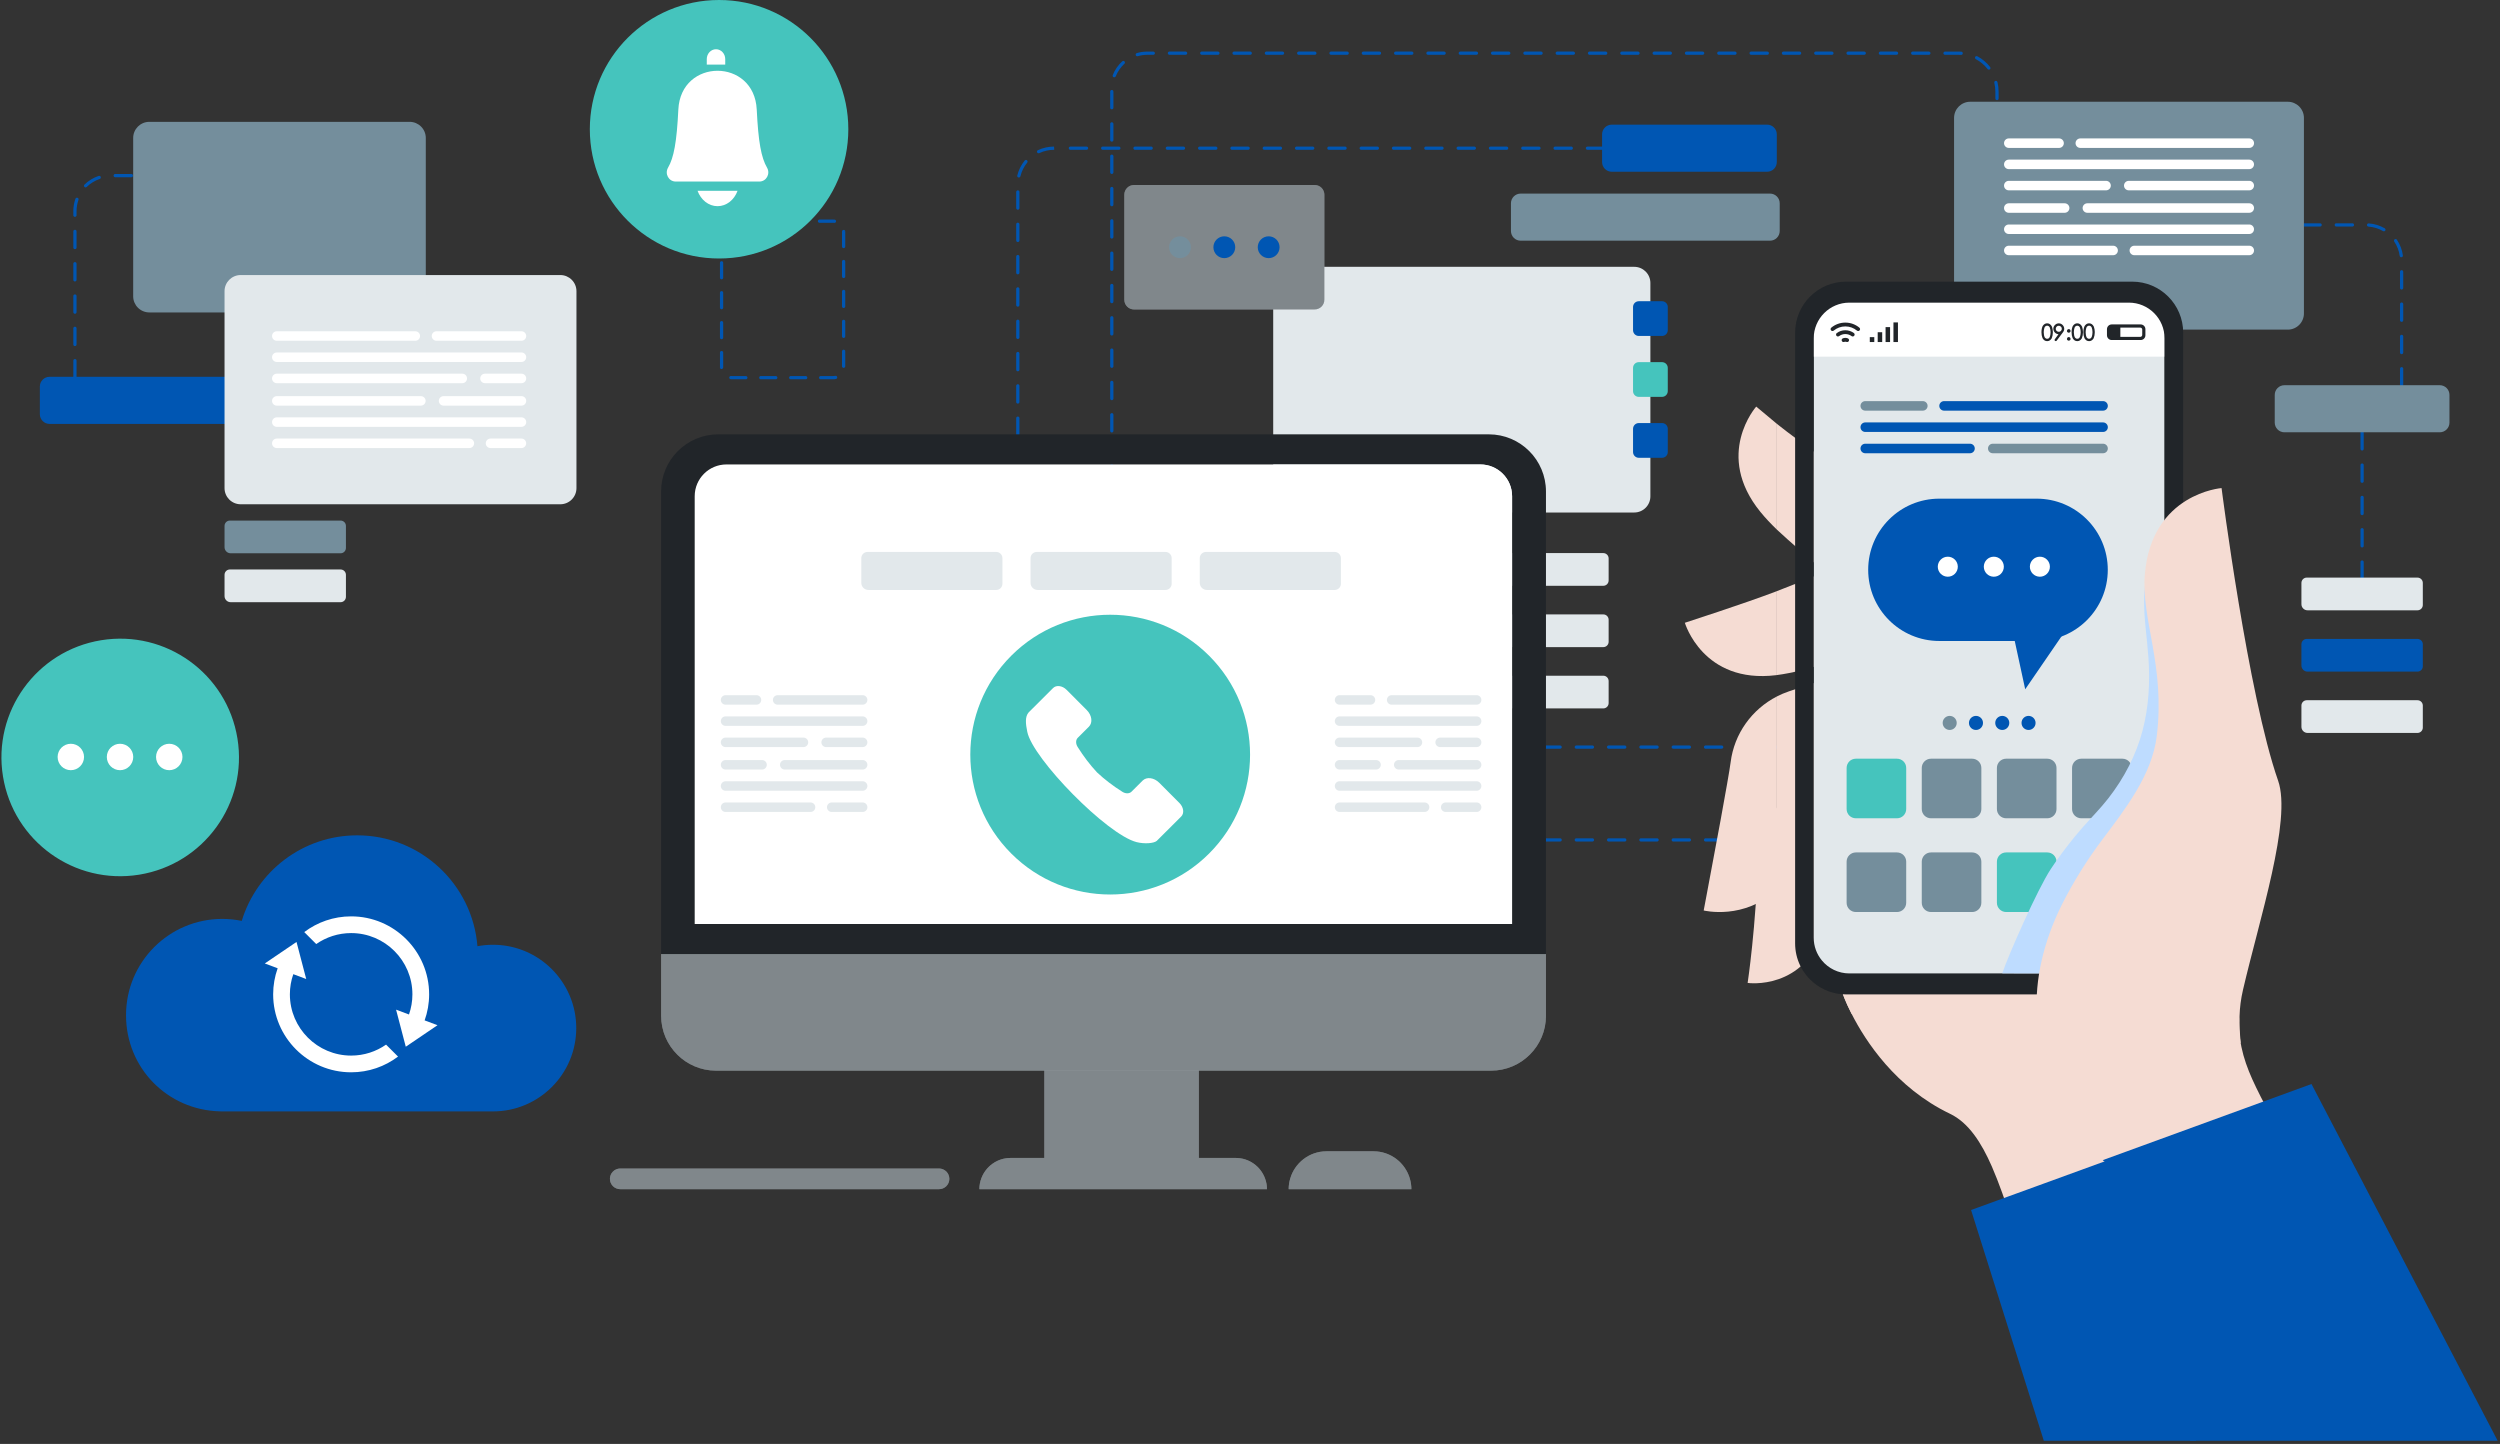 <svg width="580" height="335" viewBox="0 0 580 335" fill="none" xmlns="http://www.w3.org/2000/svg">
<rect x="0" y="0" width="580" height="335" fill="#333333" stroke="none"/>
<g style="mix-blend-mode:multiply">
<path d="M379.141 61.903H299.132C297.061 61.903 295.383 63.581 295.383 65.652V115.153C295.383 117.224 297.061 118.902 299.132 118.902H379.141C381.211 118.902 382.89 117.224 382.89 115.153V65.652C382.89 63.581 381.211 61.903 379.141 61.903Z" fill="#E2E8EB"/>
</g>
<path d="M346.28 128.316H371.967C372.648 128.316 373.204 128.872 373.204 129.553V134.667C373.204 135.348 372.648 135.905 371.967 135.905H346.465C345.678 135.905 345.041 135.268 345.041 134.481V129.552C345.041 128.87 345.598 128.314 346.279 128.314L346.28 128.316Z" fill="#E2E8EB"/>
<path d="M346.28 142.541H371.967C372.648 142.541 373.204 143.098 373.204 143.779V148.893C373.204 149.574 372.648 150.131 371.967 150.131H346.465C345.678 150.131 345.041 149.494 345.041 148.707V143.777C345.041 143.096 345.598 142.54 346.279 142.54L346.28 142.541Z" fill="#E2E8EB"/>
<path d="M346.28 156.765H371.967C372.648 156.765 373.204 157.322 373.204 158.003V163.117C373.204 163.798 372.648 164.355 371.967 164.355H346.465C345.678 164.355 345.041 163.718 345.041 162.931V158.001C345.041 157.32 345.598 156.764 346.279 156.764L346.28 156.765Z" fill="#E2E8EB"/>
<path d="M436.925 173.701H433.176C432.969 173.701 432.801 173.534 432.801 173.326C432.801 173.118 432.968 172.951 433.176 172.951H436.925C437.131 172.951 437.3 173.118 437.3 173.326C437.3 173.534 437.133 173.701 436.925 173.701ZM429.427 173.701H425.678C425.471 173.701 425.303 173.534 425.303 173.326C425.303 173.118 425.47 172.951 425.678 172.951H429.427C429.633 172.951 429.802 173.118 429.802 173.326C429.802 173.534 429.635 173.701 429.427 173.701ZM421.929 173.701H418.18C417.973 173.701 417.805 173.534 417.805 173.326C417.805 173.118 417.972 172.951 418.18 172.951H421.929C422.136 172.951 422.304 173.118 422.304 173.326C422.304 173.534 422.137 173.701 421.929 173.701ZM414.433 173.701H410.684C410.477 173.701 410.308 173.534 410.308 173.326C410.308 173.118 410.475 172.951 410.684 172.951H414.433C414.639 172.951 414.808 173.118 414.808 173.326C414.808 173.534 414.641 173.701 414.433 173.701ZM406.935 173.701H403.186C402.979 173.701 402.81 173.534 402.81 173.326C402.81 173.118 402.978 172.951 403.186 172.951H406.935C407.141 172.951 407.31 173.118 407.31 173.326C407.31 173.534 407.143 173.701 406.935 173.701ZM399.438 173.701H395.689C395.483 173.701 395.314 173.534 395.314 173.326C395.314 173.118 395.481 172.951 395.689 172.951H399.438C399.645 172.951 399.813 173.118 399.813 173.326C399.813 173.534 399.646 173.701 399.438 173.701ZM391.94 173.701H388.191C387.985 173.701 387.816 173.534 387.816 173.326C387.816 173.118 387.983 172.951 388.191 172.951H391.94C392.147 172.951 392.315 173.118 392.315 173.326C392.315 173.534 392.148 173.701 391.94 173.701ZM384.444 173.701H380.695C380.488 173.701 380.32 173.534 380.32 173.326C380.32 173.118 380.487 172.951 380.695 172.951H384.444C384.65 172.951 384.819 173.118 384.819 173.326C384.819 173.534 384.652 173.701 384.444 173.701ZM376.946 173.701H373.197C372.99 173.701 372.822 173.534 372.822 173.326C372.822 173.118 372.989 172.951 373.197 172.951H376.946C377.152 172.951 377.321 173.118 377.321 173.326C377.321 173.534 377.154 173.701 376.946 173.701ZM369.448 173.701H365.699C365.492 173.701 365.324 173.534 365.324 173.326C365.324 173.118 365.491 172.951 365.699 172.951H369.448C369.654 172.951 369.823 173.118 369.823 173.326C369.823 173.534 369.656 173.701 369.448 173.701ZM361.951 173.701H358.203C357.996 173.701 357.827 173.534 357.827 173.326C357.827 173.118 357.994 172.951 358.203 172.951H361.951C362.158 172.951 362.327 173.118 362.327 173.326C362.327 173.534 362.16 173.701 361.951 173.701ZM354.454 173.701H353.596C353.389 173.701 353.221 173.534 353.221 173.326C353.221 173.118 353.388 172.951 353.596 172.951H354.454C354.66 172.951 354.829 173.118 354.829 173.326C354.829 173.534 354.662 173.701 354.454 173.701Z" fill="#0056B3"/>
<path d="M436.925 195.237H433.176C432.969 195.237 432.801 195.07 432.801 194.862C432.801 194.654 432.968 194.487 433.176 194.487H436.925C437.131 194.487 437.3 194.654 437.3 194.862C437.3 195.07 437.133 195.237 436.925 195.237ZM429.427 195.237H425.678C425.471 195.237 425.303 195.07 425.303 194.862C425.303 194.654 425.47 194.487 425.678 194.487H429.427C429.633 194.487 429.802 194.654 429.802 194.862C429.802 195.07 429.635 195.237 429.427 195.237ZM421.929 195.237H418.18C417.973 195.237 417.805 195.07 417.805 194.862C417.805 194.654 417.972 194.487 418.18 194.487H421.929C422.136 194.487 422.304 194.654 422.304 194.862C422.304 195.07 422.137 195.237 421.929 195.237ZM414.433 195.237H410.684C410.477 195.237 410.308 195.07 410.308 194.862C410.308 194.654 410.475 194.487 410.684 194.487H414.433C414.639 194.487 414.808 194.654 414.808 194.862C414.808 195.07 414.641 195.237 414.433 195.237ZM406.935 195.237H403.186C402.979 195.237 402.81 195.07 402.81 194.862C402.81 194.654 402.978 194.487 403.186 194.487H406.935C407.141 194.487 407.31 194.654 407.31 194.862C407.31 195.07 407.143 195.237 406.935 195.237ZM399.438 195.237H395.689C395.483 195.237 395.314 195.07 395.314 194.862C395.314 194.654 395.481 194.487 395.689 194.487H399.438C399.645 194.487 399.813 194.654 399.813 194.862C399.813 195.07 399.646 195.237 399.438 195.237ZM391.94 195.237H388.191C387.985 195.237 387.816 195.07 387.816 194.862C387.816 194.654 387.983 194.487 388.191 194.487H391.94C392.147 194.487 392.315 194.654 392.315 194.862C392.315 195.07 392.148 195.237 391.94 195.237ZM384.444 195.237H380.695C380.488 195.237 380.32 195.07 380.32 194.862C380.32 194.654 380.487 194.487 380.695 194.487H384.444C384.65 194.487 384.819 194.654 384.819 194.862C384.819 195.07 384.652 195.237 384.444 195.237ZM376.946 195.237H373.197C372.99 195.237 372.822 195.07 372.822 194.862C372.822 194.654 372.989 194.487 373.197 194.487H376.946C377.152 194.487 377.321 194.654 377.321 194.862C377.321 195.07 377.154 195.237 376.946 195.237ZM369.448 195.237H365.699C365.492 195.237 365.324 195.07 365.324 194.862C365.324 194.654 365.491 194.487 365.699 194.487H369.448C369.654 194.487 369.823 194.654 369.823 194.862C369.823 195.07 369.656 195.237 369.448 195.237ZM361.951 195.237H358.203C357.996 195.237 357.827 195.07 357.827 194.862C357.827 194.654 357.994 194.487 358.203 194.487H361.951C362.158 194.487 362.327 194.654 362.327 194.862C362.327 195.07 362.16 195.237 361.951 195.237ZM354.454 195.237H353.596C353.389 195.237 353.221 195.07 353.221 194.862C353.221 194.654 353.388 194.487 353.596 194.487H354.454C354.66 194.487 354.829 194.654 354.829 194.862C354.829 195.07 354.662 195.237 354.454 195.237Z" fill="#0056B3"/>
<path d="M257.938 149.831C257.731 149.831 257.562 149.664 257.562 149.456V148.697C257.562 148.491 257.73 148.322 257.938 148.322C258.146 148.322 258.313 148.489 258.313 148.697V149.456C258.313 149.662 258.146 149.831 257.938 149.831ZM257.938 145.323C257.731 145.323 257.562 145.156 257.562 144.948V141.199C257.562 140.993 257.73 140.824 257.938 140.824C258.146 140.824 258.313 140.991 258.313 141.199V144.948C258.313 145.155 258.146 145.323 257.938 145.323ZM257.938 137.827C257.731 137.827 257.562 137.66 257.562 137.452V133.703C257.562 133.496 257.73 133.328 257.938 133.328C258.146 133.328 258.313 133.495 258.313 133.703V137.452C258.313 137.658 258.146 137.827 257.938 137.827ZM257.938 130.329C257.731 130.329 257.562 130.162 257.562 129.954V126.205C257.562 125.998 257.73 125.83 257.938 125.83C258.146 125.83 258.313 125.997 258.313 126.205V129.954C258.313 130.16 258.146 130.329 257.938 130.329ZM257.938 122.831C257.731 122.831 257.562 122.664 257.562 122.456V118.707C257.562 118.5 257.73 118.332 257.938 118.332C258.146 118.332 258.313 118.499 258.313 118.707V122.456C258.313 122.662 258.146 122.831 257.938 122.831ZM257.938 115.335C257.731 115.335 257.562 115.168 257.562 114.96V111.211C257.562 111.004 257.73 110.835 257.938 110.835C258.146 110.835 258.313 111.002 258.313 111.211V114.96C258.313 115.166 258.146 115.335 257.938 115.335ZM257.938 107.837C257.731 107.837 257.562 107.67 257.562 107.462V103.713C257.562 103.506 257.73 103.337 257.938 103.337C258.146 103.337 258.313 103.504 258.313 103.713V107.462C258.313 107.668 258.146 107.837 257.938 107.837ZM257.938 100.34C257.731 100.34 257.562 100.173 257.562 99.965V96.216C257.562 96.01 257.73 95.841 257.938 95.841C258.146 95.841 258.313 96.008 258.313 96.216V99.965C258.313 100.172 258.146 100.34 257.938 100.34ZM257.938 92.842C257.731 92.842 257.562 92.675 257.562 92.467V88.718C257.562 88.512 257.73 88.343 257.938 88.343C258.146 88.343 258.313 88.51 258.313 88.718V92.467C258.313 92.674 258.146 92.842 257.938 92.842ZM257.938 85.346C257.731 85.346 257.562 85.179 257.562 84.971V81.222C257.562 81.015 257.73 80.847 257.938 80.847C258.146 80.847 258.313 81.014 258.313 81.222V84.971C258.313 85.177 258.146 85.346 257.938 85.346ZM257.938 77.848C257.731 77.848 257.562 77.681 257.562 77.473V73.724C257.562 73.517 257.73 73.349 257.938 73.349C258.146 73.349 258.313 73.516 258.313 73.724V77.473C258.313 77.679 258.146 77.848 257.938 77.848ZM257.938 70.35C257.731 70.35 257.562 70.183 257.562 69.975V66.226C257.562 66.019 257.73 65.851 257.938 65.851C258.146 65.851 258.313 66.018 258.313 66.226V69.975C258.313 70.181 258.146 70.35 257.938 70.35ZM257.938 62.854C257.731 62.854 257.562 62.687 257.562 62.478V58.73C257.562 58.523 257.73 58.354 257.938 58.354C258.146 58.354 258.313 58.521 258.313 58.73V62.478C258.313 62.685 258.146 62.854 257.938 62.854ZM257.938 55.356C257.731 55.356 257.562 55.189 257.562 54.98V51.231C257.562 51.025 257.73 50.856 257.938 50.856C258.146 50.856 258.313 51.023 258.313 51.231V54.98C258.313 55.187 258.146 55.356 257.938 55.356ZM257.938 47.859C257.731 47.859 257.562 47.692 257.562 47.484V43.735C257.562 43.529 257.73 43.36 257.938 43.36C258.146 43.36 258.313 43.527 258.313 43.735V47.484C258.313 47.691 258.146 47.859 257.938 47.859ZM257.938 40.361C257.731 40.361 257.562 40.194 257.562 39.986V36.237C257.562 36.031 257.73 35.862 257.938 35.862C258.146 35.862 258.313 36.029 258.313 36.237V39.986C258.313 40.193 258.146 40.361 257.938 40.361ZM257.938 32.863C257.731 32.863 257.562 32.696 257.562 32.488V28.739C257.562 28.533 257.73 28.364 257.938 28.364C258.146 28.364 258.313 28.531 258.313 28.739V32.488C258.313 32.695 258.146 32.863 257.938 32.863ZM257.938 25.367C257.731 25.367 257.562 25.2 257.562 24.992V21.243C257.562 21.036 257.73 20.868 257.938 20.868C258.146 20.868 258.313 21.035 258.313 21.243V24.992C258.313 25.198 258.146 25.367 257.938 25.367ZM463.304 23.231C463.098 23.231 462.929 23.064 462.929 22.856V21.277C462.929 20.581 462.845 19.887 462.68 19.219C462.629 19.017 462.752 18.815 462.954 18.765C463.158 18.716 463.359 18.837 463.408 19.039C463.588 19.767 463.679 20.521 463.679 21.279V22.857C463.679 23.064 463.512 23.232 463.304 23.232V23.231ZM258.507 17.942C258.461 17.942 258.414 17.934 258.37 17.915C258.177 17.839 258.083 17.622 258.158 17.429C258.635 16.218 259.396 15.112 260.359 14.23C260.512 14.088 260.749 14.101 260.889 14.252C261.029 14.405 261.018 14.642 260.865 14.782C259.986 15.589 259.29 16.6 258.855 17.705C258.797 17.852 258.655 17.942 258.507 17.942ZM461.417 16.159C461.305 16.159 461.195 16.108 461.121 16.015C460.386 15.074 459.443 14.279 458.393 13.721C458.21 13.623 458.141 13.396 458.239 13.214C458.337 13.031 458.562 12.961 458.746 13.059C459.888 13.668 460.914 14.53 461.712 15.555C461.84 15.719 461.81 15.954 461.647 16.081C461.579 16.135 461.498 16.16 461.417 16.16V16.159ZM263.847 13.051C263.684 13.051 263.536 12.946 263.487 12.783C263.429 12.585 263.542 12.376 263.741 12.318C264.531 12.085 265.352 11.966 266.185 11.966H267.562C267.769 11.966 267.938 12.134 267.938 12.342C267.938 12.55 267.771 12.717 267.562 12.717H266.185C265.425 12.717 264.674 12.824 263.954 13.037C263.917 13.046 263.883 13.053 263.848 13.053L263.847 13.051ZM454.994 12.736C454.985 12.736 454.977 12.736 454.968 12.736C454.769 12.722 454.569 12.715 454.365 12.715H451.245C451.039 12.715 450.87 12.548 450.87 12.34C450.87 12.132 451.037 11.965 451.245 11.965H454.365C454.586 11.965 454.804 11.973 455.02 11.987C455.226 12.001 455.382 12.181 455.366 12.387C455.352 12.585 455.188 12.736 454.993 12.736H454.994ZM447.498 12.714H443.749C443.542 12.714 443.374 12.547 443.374 12.339C443.374 12.13 443.541 11.963 443.749 11.963H447.498C447.704 11.963 447.873 12.13 447.873 12.339C447.873 12.547 447.706 12.714 447.498 12.714ZM440 12.714H436.251C436.044 12.714 435.876 12.547 435.876 12.339C435.876 12.13 436.043 11.963 436.251 11.963H440C440.206 11.963 440.375 12.13 440.375 12.339C440.375 12.547 440.208 12.714 440 12.714ZM432.504 12.714H428.755C428.548 12.714 428.379 12.547 428.379 12.339C428.379 12.13 428.546 11.963 428.755 11.963H432.504C432.71 11.963 432.879 12.13 432.879 12.339C432.879 12.547 432.712 12.714 432.504 12.714ZM425.006 12.714H421.257C421.05 12.714 420.881 12.547 420.881 12.339C420.881 12.13 421.049 11.963 421.257 11.963H425.006C425.212 11.963 425.381 12.13 425.381 12.339C425.381 12.547 425.214 12.714 425.006 12.714ZM417.509 12.714H413.76C413.554 12.714 413.385 12.547 413.385 12.339C413.385 12.13 413.552 11.963 413.76 11.963H417.509C417.716 11.963 417.884 12.13 417.884 12.339C417.884 12.547 417.717 12.714 417.509 12.714ZM410.011 12.714H406.262C406.056 12.714 405.887 12.547 405.887 12.339C405.887 12.13 406.054 11.963 406.262 11.963H410.011C410.218 11.963 410.386 12.13 410.386 12.339C410.386 12.547 410.219 12.714 410.011 12.714ZM402.513 12.714H398.764C398.558 12.714 398.389 12.547 398.389 12.339C398.389 12.13 398.556 11.963 398.764 11.963H402.513C402.72 11.963 402.888 12.13 402.888 12.339C402.888 12.547 402.721 12.714 402.513 12.714ZM395.017 12.714H391.268C391.061 12.714 390.893 12.547 390.893 12.339C390.893 12.13 391.06 11.963 391.268 11.963H395.017C395.223 11.963 395.392 12.13 395.392 12.339C395.392 12.547 395.225 12.714 395.017 12.714ZM387.519 12.714H383.77C383.563 12.714 383.395 12.547 383.395 12.339C383.395 12.13 383.562 11.963 383.77 11.963H387.519C387.725 11.963 387.894 12.13 387.894 12.339C387.894 12.547 387.727 12.714 387.519 12.714ZM380.021 12.714H376.272C376.065 12.714 375.897 12.547 375.897 12.339C375.897 12.13 376.064 11.963 376.272 11.963H380.021C380.227 11.963 380.396 12.13 380.396 12.339C380.396 12.547 380.229 12.714 380.021 12.714ZM372.525 12.714H368.776C368.569 12.714 368.4 12.547 368.4 12.339C368.4 12.13 368.567 11.963 368.776 11.963H372.525C372.731 11.963 372.9 12.13 372.9 12.339C372.9 12.547 372.733 12.714 372.525 12.714ZM365.027 12.714H361.278C361.071 12.714 360.902 12.547 360.902 12.339C360.902 12.13 361.069 11.963 361.278 11.963H365.027C365.233 11.963 365.402 12.13 365.402 12.339C365.402 12.547 365.235 12.714 365.027 12.714ZM357.53 12.714H353.781C353.575 12.714 353.406 12.547 353.406 12.339C353.406 12.13 353.573 11.963 353.781 11.963H357.53C357.737 11.963 357.905 12.13 357.905 12.339C357.905 12.547 357.738 12.714 357.53 12.714ZM350.032 12.714H346.283C346.077 12.714 345.908 12.547 345.908 12.339C345.908 12.13 346.075 11.963 346.283 11.963H350.032C350.239 11.963 350.407 12.13 350.407 12.339C350.407 12.547 350.24 12.714 350.032 12.714ZM342.536 12.714H338.787C338.58 12.714 338.412 12.547 338.412 12.339C338.412 12.13 338.579 11.963 338.787 11.963H342.536C342.742 11.963 342.911 12.13 342.911 12.339C342.911 12.547 342.744 12.714 342.536 12.714ZM335.038 12.714H331.289C331.082 12.714 330.914 12.547 330.914 12.339C330.914 12.13 331.081 11.963 331.289 11.963H335.038C335.244 11.963 335.413 12.13 335.413 12.339C335.413 12.547 335.246 12.714 335.038 12.714ZM327.54 12.714H323.791C323.584 12.714 323.416 12.547 323.416 12.339C323.416 12.13 323.583 11.963 323.791 11.963H327.54C327.746 11.963 327.915 12.13 327.915 12.339C327.915 12.547 327.748 12.714 327.54 12.714ZM320.043 12.714H316.294C316.088 12.714 315.919 12.547 315.919 12.339C315.919 12.13 316.086 11.963 316.294 11.963H320.043C320.25 11.963 320.419 12.13 320.419 12.339C320.419 12.547 320.252 12.714 320.043 12.714ZM312.546 12.714H308.797C308.59 12.714 308.421 12.547 308.421 12.339C308.421 12.13 308.588 11.963 308.797 11.963H312.546C312.752 11.963 312.921 12.13 312.921 12.339C312.921 12.547 312.754 12.714 312.546 12.714ZM305.049 12.714H301.3C301.094 12.714 300.925 12.547 300.925 12.339C300.925 12.13 301.092 11.963 301.3 11.963H305.049C305.256 11.963 305.424 12.13 305.424 12.339C305.424 12.547 305.257 12.714 305.049 12.714ZM297.551 12.714H293.802C293.596 12.714 293.427 12.547 293.427 12.339C293.427 12.13 293.594 11.963 293.802 11.963H297.551C297.758 11.963 297.926 12.13 297.926 12.339C297.926 12.547 297.759 12.714 297.551 12.714ZM290.053 12.714H286.304C286.098 12.714 285.929 12.547 285.929 12.339C285.929 12.13 286.096 11.963 286.304 11.963H290.053C290.26 11.963 290.428 12.13 290.428 12.339C290.428 12.547 290.261 12.714 290.053 12.714ZM282.557 12.714H278.808C278.601 12.714 278.433 12.547 278.433 12.339C278.433 12.13 278.6 11.963 278.808 11.963H282.557C282.763 11.963 282.932 12.13 282.932 12.339C282.932 12.547 282.765 12.714 282.557 12.714ZM275.059 12.714H271.31C271.103 12.714 270.935 12.547 270.935 12.339C270.935 12.13 271.102 11.963 271.31 11.963H275.059C275.265 11.963 275.434 12.13 275.434 12.339C275.434 12.547 275.267 12.714 275.059 12.714Z" fill="#0056B3"/>
<path d="M236.135 101.139C235.928 101.139 235.76 100.972 235.76 100.764V97.015C235.76 96.808 235.927 96.64 236.135 96.64C236.343 96.64 236.51 96.807 236.51 97.015V100.764C236.51 100.97 236.343 101.139 236.135 101.139ZM236.135 93.643C235.928 93.643 235.76 93.476 235.76 93.268V89.519C235.76 89.312 235.927 89.143 236.135 89.143C236.343 89.143 236.51 89.311 236.51 89.519V93.268C236.51 93.474 236.343 93.643 236.135 93.643ZM236.135 86.145C235.928 86.145 235.76 85.978 235.76 85.77V82.021C235.76 81.814 235.927 81.645 236.135 81.645C236.343 81.645 236.51 81.812 236.51 82.021V85.77C236.51 85.976 236.343 86.145 236.135 86.145ZM236.135 78.648C235.928 78.648 235.76 78.481 235.76 78.273V74.524C235.76 74.318 235.927 74.149 236.135 74.149C236.343 74.149 236.51 74.316 236.51 74.524V78.273C236.51 78.48 236.343 78.648 236.135 78.648ZM236.135 71.15C235.928 71.15 235.76 70.983 235.76 70.775V67.026C235.76 66.82 235.927 66.651 236.135 66.651C236.343 66.651 236.51 66.818 236.51 67.026V70.775C236.51 70.982 236.343 71.15 236.135 71.15ZM236.135 63.653C235.928 63.653 235.76 63.485 235.76 63.277V59.528C235.76 59.322 235.927 59.153 236.135 59.153C236.343 59.153 236.51 59.32 236.51 59.528V63.277C236.51 63.484 236.343 63.653 236.135 63.653ZM236.135 56.156C235.928 56.156 235.76 55.989 235.76 55.781V52.032C235.76 51.825 235.927 51.657 236.135 51.657C236.343 51.657 236.51 51.824 236.51 52.032V55.781C236.51 55.987 236.343 56.156 236.135 56.156ZM236.135 48.658C235.928 48.658 235.76 48.491 235.76 48.283V44.534C235.76 44.327 235.927 44.159 236.135 44.159C236.343 44.159 236.51 44.326 236.51 44.534V48.283C236.51 48.489 236.343 48.658 236.135 48.658ZM236.371 41.181C236.342 41.181 236.313 41.178 236.283 41.171C236.081 41.122 235.958 40.919 236.007 40.719C236.313 39.456 236.911 38.253 237.737 37.242C237.868 37.082 238.102 37.058 238.263 37.189C238.424 37.32 238.448 37.556 238.317 37.717C237.562 38.642 237.015 39.741 236.736 40.895C236.695 41.067 236.54 41.182 236.371 41.182V41.181ZM240.951 35.56C240.811 35.56 240.675 35.481 240.612 35.346C240.524 35.158 240.604 34.934 240.79 34.846C241.968 34.29 243.231 34.006 244.544 34.006L244.58 34.756C243.344 34.756 242.189 35.015 241.112 35.526C241.06 35.549 241.005 35.562 240.953 35.562L240.951 35.56ZM372.035 34.756H368.286C368.079 34.756 367.911 34.589 367.911 34.381C367.911 34.173 368.078 34.006 368.286 34.006H372.035C372.241 34.006 372.41 34.173 372.41 34.381C372.41 34.589 372.243 34.756 372.035 34.756ZM364.537 34.756H360.788C360.581 34.756 360.413 34.589 360.413 34.381C360.413 34.173 360.58 34.006 360.788 34.006H364.537C364.743 34.006 364.912 34.173 364.912 34.381C364.912 34.589 364.745 34.756 364.537 34.756ZM357.039 34.756H353.29C353.083 34.756 352.915 34.589 352.915 34.381C352.915 34.173 353.082 34.006 353.29 34.006H357.039C357.245 34.006 357.414 34.173 357.414 34.381C357.414 34.589 357.247 34.756 357.039 34.756ZM349.543 34.756H345.794C345.587 34.756 345.418 34.589 345.418 34.381C345.418 34.173 345.585 34.006 345.794 34.006H349.543C349.749 34.006 349.918 34.173 349.918 34.381C349.918 34.589 349.751 34.756 349.543 34.756ZM342.045 34.756H338.296C338.089 34.756 337.92 34.589 337.92 34.381C337.92 34.173 338.087 34.006 338.296 34.006H342.045C342.251 34.006 342.42 34.173 342.42 34.381C342.42 34.589 342.253 34.756 342.045 34.756ZM334.548 34.756H330.799C330.593 34.756 330.424 34.589 330.424 34.381C330.424 34.173 330.591 34.006 330.799 34.006H334.548C334.755 34.006 334.923 34.173 334.923 34.381C334.923 34.589 334.756 34.756 334.548 34.756ZM327.05 34.756H323.301C323.095 34.756 322.926 34.589 322.926 34.381C322.926 34.173 323.093 34.006 323.301 34.006H327.05C327.257 34.006 327.425 34.173 327.425 34.381C327.425 34.589 327.258 34.756 327.05 34.756ZM319.552 34.756H315.803C315.597 34.756 315.428 34.589 315.428 34.381C315.428 34.173 315.595 34.006 315.803 34.006H319.552C319.759 34.006 319.927 34.173 319.927 34.381C319.927 34.589 319.76 34.756 319.552 34.756ZM312.056 34.756H308.307C308.1 34.756 307.932 34.589 307.932 34.381C307.932 34.173 308.099 34.006 308.307 34.006H312.056C312.262 34.006 312.431 34.173 312.431 34.381C312.431 34.589 312.264 34.756 312.056 34.756ZM304.558 34.756H300.809C300.602 34.756 300.434 34.589 300.434 34.381C300.434 34.173 300.601 34.006 300.809 34.006H304.558C304.764 34.006 304.933 34.173 304.933 34.381C304.933 34.589 304.766 34.756 304.558 34.756ZM297.061 34.756H293.312C293.106 34.756 292.937 34.589 292.937 34.381C292.937 34.173 293.104 34.006 293.312 34.006H297.061C297.268 34.006 297.437 34.173 297.437 34.381C297.437 34.589 297.27 34.756 297.061 34.756ZM289.564 34.756H285.815C285.608 34.756 285.439 34.589 285.439 34.381C285.439 34.173 285.606 34.006 285.815 34.006H289.564C289.77 34.006 289.939 34.173 289.939 34.381C289.939 34.589 289.772 34.756 289.564 34.756ZM282.067 34.756H278.318C278.112 34.756 277.943 34.589 277.943 34.381C277.943 34.173 278.11 34.006 278.318 34.006H282.067C282.274 34.006 282.442 34.173 282.442 34.381C282.442 34.589 282.275 34.756 282.067 34.756ZM274.569 34.756H270.82C270.614 34.756 270.445 34.589 270.445 34.381C270.445 34.173 270.612 34.006 270.82 34.006H274.569C274.776 34.006 274.944 34.173 274.944 34.381C274.944 34.589 274.777 34.756 274.569 34.756ZM267.071 34.756H263.322C263.116 34.756 262.947 34.589 262.947 34.381C262.947 34.173 263.114 34.006 263.322 34.006H267.071C267.278 34.006 267.446 34.173 267.446 34.381C267.446 34.589 267.279 34.756 267.071 34.756ZM259.575 34.756H255.826C255.619 34.756 255.451 34.589 255.451 34.381C255.451 34.173 255.618 34.006 255.826 34.006H259.575C259.781 34.006 259.95 34.173 259.95 34.381C259.95 34.589 259.783 34.756 259.575 34.756ZM252.077 34.756H248.328C248.121 34.756 247.953 34.589 247.953 34.381C247.953 34.173 248.12 34.006 248.328 34.006H252.077C252.283 34.006 252.452 34.173 252.452 34.381C252.452 34.589 252.285 34.756 252.077 34.756Z" fill="#0056B3"/>
<path d="M17.385 87.794C17.178 87.794 17.01 87.627 17.01 87.419V83.67C17.01 83.463 17.177 83.294 17.385 83.294C17.593 83.294 17.76 83.462 17.76 83.67V87.419C17.76 87.625 17.593 87.794 17.385 87.794ZM17.385 80.296C17.178 80.296 17.01 80.129 17.01 79.921V76.172C17.01 75.965 17.177 75.796 17.385 75.796C17.593 75.796 17.76 75.964 17.76 76.172V79.921C17.76 80.127 17.593 80.296 17.385 80.296ZM17.385 72.799C17.178 72.799 17.01 72.632 17.01 72.424V68.675C17.01 68.469 17.177 68.3 17.385 68.3C17.593 68.3 17.76 68.467 17.76 68.675V72.424C17.76 72.631 17.593 72.799 17.385 72.799ZM17.385 65.302C17.178 65.302 17.01 65.135 17.01 64.926V61.177C17.01 60.971 17.177 60.802 17.385 60.802C17.593 60.802 17.76 60.969 17.76 61.177V64.926C17.76 65.133 17.593 65.302 17.385 65.302ZM17.385 57.805C17.178 57.805 17.01 57.638 17.01 57.43V53.681C17.01 53.474 17.177 53.306 17.385 53.306C17.593 53.306 17.76 53.473 17.76 53.681V57.43C17.76 57.636 17.593 57.805 17.385 57.805ZM17.385 50.307C17.178 50.307 17.01 50.14 17.01 49.932V48.989C17.01 48.002 17.175 47.034 17.502 46.112C17.569 45.917 17.785 45.814 17.979 45.883C18.175 45.953 18.277 46.167 18.208 46.363C17.91 47.205 17.759 48.087 17.759 48.989V49.932C17.759 50.139 17.591 50.307 17.383 50.307H17.385ZM19.854 43.479C19.756 43.479 19.66 43.441 19.586 43.367C19.441 43.219 19.442 42.983 19.59 42.838C20.524 41.922 21.668 41.22 22.903 40.809C23.1 40.744 23.311 40.85 23.377 41.045C23.442 41.242 23.336 41.453 23.139 41.52C22.014 41.895 20.967 42.535 20.116 43.37C20.043 43.443 19.948 43.478 19.854 43.478V43.479ZM37.971 41.118H34.222C34.016 41.118 33.847 40.95 33.847 40.742C33.847 40.534 34.014 40.367 34.222 40.367H37.971C38.178 40.367 38.346 40.534 38.346 40.742C38.346 40.95 38.179 41.118 37.971 41.118ZM30.473 41.118H26.724C26.518 41.118 26.349 40.95 26.349 40.742C26.349 40.534 26.516 40.367 26.724 40.367H30.473C30.68 40.367 30.849 40.534 30.849 40.742C30.849 40.95 30.681 41.118 30.473 41.118Z" fill="#0056B3"/>
<path d="M557.174 89.666C556.968 89.666 556.799 89.499 556.799 89.291V85.542C556.799 85.336 556.966 85.167 557.174 85.167C557.383 85.167 557.55 85.334 557.55 85.542V89.291C557.55 89.498 557.383 89.666 557.174 89.666ZM557.174 82.17C556.968 82.17 556.799 82.003 556.799 81.795V78.046C556.799 77.839 556.966 77.671 557.174 77.671C557.383 77.671 557.55 77.838 557.55 78.046V81.795C557.55 82.001 557.383 82.17 557.174 82.17ZM557.174 74.672C556.968 74.672 556.799 74.505 556.799 74.297V70.548C556.799 70.341 556.966 70.173 557.174 70.173C557.383 70.173 557.55 70.34 557.55 70.548V74.297C557.55 74.503 557.383 74.672 557.174 74.672ZM557.174 67.176C556.968 67.176 556.799 67.009 556.799 66.8V63.051C556.799 62.845 556.966 62.676 557.174 62.676C557.383 62.676 557.55 62.843 557.55 63.051V66.8C557.55 67.007 557.383 67.176 557.174 67.176ZM557.097 59.682C556.913 59.682 556.752 59.547 556.727 59.358C556.564 58.163 556.14 57.047 555.465 56.044C555.35 55.872 555.396 55.639 555.568 55.524C555.74 55.407 555.973 55.453 556.088 55.626C556.817 56.711 557.294 57.966 557.469 59.257C557.498 59.462 557.353 59.651 557.148 59.679C557.13 59.682 557.113 59.682 557.097 59.682ZM553.066 53.668C553.001 53.668 552.937 53.652 552.878 53.618C551.835 53.011 550.693 52.661 549.489 52.575C549.282 52.561 549.126 52.382 549.142 52.175C549.156 51.968 549.33 51.817 549.543 51.827C550.864 51.92 552.112 52.304 553.257 52.968C553.437 53.072 553.496 53.302 553.392 53.48C553.323 53.6 553.197 53.666 553.068 53.666L553.066 53.668ZM545.767 52.557H542.018C541.811 52.557 541.643 52.389 541.643 52.181C541.643 51.973 541.81 51.806 542.018 51.806H545.767C545.973 51.806 546.142 51.973 546.142 52.181C546.142 52.389 545.975 52.557 545.767 52.557ZM538.269 52.557H534.52C534.313 52.557 534.145 52.389 534.145 52.181C534.145 51.973 534.312 51.806 534.52 51.806H538.269C538.475 51.806 538.644 51.973 538.644 52.181C538.644 52.389 538.477 52.557 538.269 52.557Z" fill="#0056B3"/>
<path d="M530.762 23.606H457.093C455.022 23.606 453.344 25.284 453.344 27.355V72.726C453.344 74.796 455.022 76.475 457.093 76.475H530.762C532.833 76.475 534.511 74.796 534.511 72.726V27.355C534.511 25.284 532.833 23.606 530.762 23.606Z" fill="#748E9C"/>
<path d="M484.268 47.163H521.834C522.442 47.163 522.936 47.656 522.936 48.265C522.936 48.873 522.442 49.367 521.834 49.367H484.268C483.659 49.367 483.166 48.873 483.166 48.265C483.166 47.656 483.659 47.163 484.268 47.163Z" fill="white"/>
<path d="M466.036 47.163H479.001C479.609 47.163 480.103 47.656 480.103 48.265C480.103 48.873 479.609 49.367 479.001 49.367H466.036C465.427 49.367 464.934 48.873 464.934 48.265C464.934 47.656 465.427 47.163 466.036 47.163Z" fill="white"/>
<path d="M466.036 52.084H521.827C522.436 52.084 522.929 52.577 522.929 53.185C522.929 53.794 522.436 54.288 521.827 54.288H466.036C465.427 54.288 464.934 53.794 464.934 53.185C464.934 52.577 465.427 52.084 466.036 52.084Z" fill="white"/>
<path d="M466.036 57.006H490.248C490.856 57.006 491.35 57.499 491.35 58.108C491.35 58.716 490.856 59.21 490.248 59.21H466.036C465.427 59.21 464.934 58.716 464.934 58.108C464.934 57.499 465.427 57.006 466.036 57.006Z" fill="white"/>
<path d="M495.164 57.006H521.831C522.44 57.006 522.933 57.499 522.933 58.108C522.933 58.716 522.44 59.21 521.831 59.21H495.164C494.556 59.21 494.062 58.716 494.062 58.108C494.062 57.499 494.556 57.006 495.164 57.006Z" fill="white"/>
<path d="M488.607 44.159H466.036C465.427 44.159 464.934 43.665 464.934 43.057C464.934 42.448 465.427 41.955 466.036 41.955H488.607C489.215 41.955 489.709 42.448 489.709 43.057C489.709 43.665 489.215 44.159 488.607 44.159Z" fill="white"/>
<path d="M521.829 44.159H493.87C493.261 44.159 492.768 43.665 492.768 43.057C492.768 42.448 493.261 41.955 493.87 41.955H521.829C522.438 41.955 522.931 42.448 522.931 43.057C522.931 43.665 522.438 44.159 521.829 44.159Z" fill="white"/>
<path d="M521.827 39.239H466.036C465.427 39.239 464.934 38.745 464.934 38.137C464.934 37.528 465.427 37.035 466.036 37.035H521.827C522.436 37.035 522.929 37.528 522.929 38.137C522.929 38.745 522.436 39.239 521.827 39.239Z" fill="white"/>
<path d="M521.838 32.112H482.629C482.021 32.112 481.527 32.606 481.527 33.214V33.216C481.527 33.825 482.021 34.318 482.629 34.318H521.838C522.446 34.318 522.94 33.825 522.94 33.216V33.214C522.94 32.606 522.446 32.112 521.838 32.112Z" fill="white"/>
<path d="M477.708 32.112H466.036C465.427 32.112 464.934 32.606 464.934 33.214V33.216C464.934 33.825 465.427 34.318 466.036 34.318H477.708C478.317 34.318 478.81 33.825 478.81 33.216V33.214C478.81 32.606 478.317 32.112 477.708 32.112Z" fill="white"/>
<path d="M548.008 134.515C547.802 134.515 547.633 134.348 547.633 134.14V130.391C547.633 130.185 547.8 130.016 548.008 130.016C548.216 130.016 548.383 130.183 548.383 130.391V134.14C548.383 134.347 548.216 134.515 548.008 134.515ZM548.008 127.017C547.802 127.017 547.633 126.85 547.633 126.642V122.893C547.633 122.687 547.8 122.518 548.008 122.518C548.216 122.518 548.383 122.685 548.383 122.893V126.642C548.383 126.849 548.216 127.017 548.008 127.017ZM548.008 119.519C547.802 119.519 547.633 119.352 547.633 119.144V115.395C547.633 115.189 547.8 115.02 548.008 115.02C548.216 115.02 548.383 115.187 548.383 115.395V119.144C548.383 119.351 548.216 119.519 548.008 119.519ZM548.008 112.023C547.802 112.023 547.633 111.856 547.633 111.648V107.899C547.633 107.692 547.8 107.524 548.008 107.524C548.216 107.524 548.383 107.691 548.383 107.899V111.648C548.383 111.854 548.216 112.023 548.008 112.023ZM548.008 104.525C547.802 104.525 547.633 104.358 547.633 104.15V100.401C547.633 100.194 547.8 100.026 548.008 100.026C548.216 100.026 548.383 100.193 548.383 100.401V104.15C548.383 104.356 548.216 104.525 548.008 104.525ZM548.008 97.029C547.802 97.029 547.633 96.862 547.633 96.653V92.904C547.633 92.698 547.8 92.529 548.008 92.529C548.216 92.529 548.383 92.696 548.383 92.904V96.653C548.383 96.86 548.216 97.029 548.008 97.029Z" fill="#0056B3"/>
<path d="M95.036 28.267H34.647C32.577 28.267 30.898 29.945 30.898 32.016V68.736C30.898 70.807 32.577 72.485 34.647 72.485H95.036C97.107 72.485 98.785 70.807 98.785 68.736V32.016C98.785 29.945 97.107 28.267 95.036 28.267Z" fill="#748E9C"/>
<path d="M410.643 44.913H352.791C351.548 44.913 350.541 45.92 350.541 47.163V53.59C350.541 54.833 351.548 55.84 352.791 55.84H410.643C411.885 55.84 412.893 54.833 412.893 53.59V47.163C412.893 45.92 411.885 44.913 410.643 44.913Z" fill="#748E9C"/>
<path d="M409.969 28.918H373.931C372.689 28.918 371.682 29.925 371.682 31.168V37.595C371.682 38.838 372.689 39.845 373.931 39.845H409.969C411.212 39.845 412.219 38.838 412.219 37.595V31.168C412.219 29.925 411.212 28.918 409.969 28.918Z" fill="#0056B3"/>
<path d="M53.331 120.773H79.017C79.698 120.773 80.255 121.33 80.255 122.011V127.125C80.255 127.806 79.698 128.362 79.017 128.362H53.515C52.729 128.362 52.092 127.726 52.092 126.939V122.009C52.092 121.328 52.648 120.771 53.329 120.771L53.331 120.773Z" fill="#748E9C"/>
<path d="M53.331 132.12H79.017C79.698 132.12 80.255 132.676 80.255 133.357V138.472C80.255 139.153 79.698 139.709 79.017 139.709H53.515C52.729 139.709 52.092 139.072 52.092 138.286V133.356C52.092 132.675 52.648 132.118 53.329 132.118L53.331 132.12Z" fill="#E2E8EB"/>
<path d="M193.326 87.997H190.395C190.189 87.997 190.02 87.83 190.02 87.622C190.02 87.414 190.187 87.246 190.395 87.246H193.316C193.463 87.225 193.625 87.229 193.777 87.195C193.982 87.149 194.18 87.273 194.228 87.475C194.275 87.677 194.149 87.877 193.949 87.926C193.744 87.973 193.534 87.999 193.326 87.999V87.997ZM186.922 87.997H183.45C183.244 87.997 183.075 87.83 183.075 87.622C183.075 87.414 183.242 87.246 183.45 87.246H186.922C187.128 87.246 187.297 87.414 187.297 87.622C187.297 87.83 187.13 87.997 186.922 87.997ZM179.977 87.997H176.506C176.299 87.997 176.131 87.83 176.131 87.622C176.131 87.414 176.298 87.246 176.506 87.246H179.977C180.184 87.246 180.353 87.414 180.353 87.622C180.353 87.83 180.185 87.997 179.977 87.997ZM173.033 87.997H169.812C169.714 87.997 169.616 87.992 169.522 87.981C169.317 87.959 169.167 87.775 169.189 87.57C169.211 87.363 169.391 87.209 169.602 87.237C169.672 87.245 169.742 87.248 169.813 87.248H173.034C173.241 87.248 173.41 87.415 173.41 87.623C173.41 87.831 173.242 87.999 173.034 87.999L173.033 87.997ZM167.405 85.618C167.201 85.618 167.034 85.482 167.031 85.279C167.031 85.278 167.031 85.218 167.031 85.216V81.801C167.031 81.595 167.198 81.426 167.406 81.426C167.614 81.426 167.781 81.593 167.781 81.801V85.216C167.781 85.421 167.616 85.616 167.411 85.618C167.411 85.618 167.408 85.618 167.406 85.618H167.405ZM195.724 85.347C195.517 85.347 195.348 85.18 195.348 84.972V81.499C195.348 81.292 195.516 81.123 195.724 81.123C195.932 81.123 196.099 81.29 196.099 81.499V84.972C196.099 85.178 195.932 85.347 195.724 85.347ZM167.405 78.702C167.198 78.702 167.029 78.535 167.029 78.326V74.855C167.029 74.648 167.196 74.48 167.405 74.48C167.613 74.48 167.78 74.647 167.78 74.855V78.326C167.78 78.533 167.613 78.702 167.405 78.702ZM195.724 78.402C195.517 78.402 195.348 78.235 195.348 78.027V74.554C195.348 74.347 195.516 74.179 195.724 74.179C195.932 74.179 196.099 74.346 196.099 74.554V78.027C196.099 78.234 195.932 78.402 195.724 78.402ZM167.405 71.757C167.198 71.757 167.029 71.59 167.029 71.382V67.909C167.029 67.702 167.196 67.534 167.405 67.534C167.613 67.534 167.78 67.701 167.78 67.909V71.382C167.78 71.588 167.613 71.757 167.405 71.757ZM195.724 71.458C195.517 71.458 195.348 71.29 195.348 71.082V67.611C195.348 67.404 195.516 67.236 195.724 67.236C195.932 67.236 196.099 67.403 196.099 67.611V71.082C196.099 71.289 195.932 71.458 195.724 71.458ZM167.405 64.812C167.198 64.812 167.029 64.645 167.029 64.437V60.966C167.029 60.759 167.196 60.591 167.405 60.591C167.613 60.591 167.78 60.758 167.78 60.966V64.437C167.78 64.644 167.613 64.812 167.405 64.812ZM195.724 64.513C195.517 64.513 195.348 64.346 195.348 64.138V60.665C195.348 60.458 195.516 60.289 195.724 60.289C195.932 60.289 196.099 60.457 196.099 60.665V64.138C196.099 64.344 195.932 64.513 195.724 64.513ZM167.405 57.868C167.198 57.868 167.029 57.701 167.029 57.493V54.02C167.029 53.813 167.196 53.644 167.405 53.644C167.613 53.644 167.78 53.812 167.78 54.02V57.493C167.78 57.699 167.613 57.868 167.405 57.868ZM195.724 57.568C195.517 57.568 195.348 57.401 195.348 57.193V53.72C195.348 53.514 195.516 53.331 195.724 53.331C195.932 53.331 196.099 53.484 196.099 53.69H195.724L196.099 53.706V57.192C196.099 57.398 195.932 57.567 195.724 57.567V57.568ZM169.298 51.787C169.134 51.787 168.984 51.68 168.938 51.516C168.882 51.317 168.997 51.109 169.195 51.053C169.46 50.977 169.735 50.939 170.015 50.939H172.762C172.968 50.939 173.137 51.106 173.137 51.314C173.137 51.522 172.97 51.69 172.762 51.69H170.015C169.806 51.69 169.599 51.718 169.402 51.775C169.367 51.786 169.333 51.789 169.299 51.789L169.298 51.787ZM193.594 51.704C193.578 51.704 193.564 51.704 193.548 51.7C193.471 51.691 193.394 51.688 193.315 51.688H190.121C189.914 51.688 189.745 51.521 189.745 51.313C189.745 51.105 189.913 50.938 190.121 50.938H193.315C193.424 50.938 193.532 50.944 193.638 50.956C193.843 50.982 193.989 51.168 193.966 51.373C193.942 51.563 193.781 51.702 193.594 51.702V51.704ZM186.649 51.688H183.178C182.971 51.688 182.802 51.521 182.802 51.313C182.802 51.105 182.97 50.938 183.178 50.938H186.649C186.856 50.938 187.024 51.105 187.024 51.313C187.024 51.521 186.857 51.688 186.649 51.688ZM179.705 51.688H176.233C176.027 51.688 175.858 51.521 175.858 51.313C175.858 51.105 176.025 50.938 176.233 50.938H179.705C179.911 50.938 180.08 51.105 180.08 51.313C180.08 51.521 179.913 51.688 179.705 51.688Z" fill="#0056B3"/>
<g style="mix-blend-mode:multiply">
<path d="M305.002 42.922H263.093C261.851 42.922 260.844 43.93 260.844 45.172V69.544C260.844 70.786 261.851 71.793 263.093 71.793H305.002C306.245 71.793 307.252 70.786 307.252 69.544V45.172C307.252 43.93 306.245 42.922 305.002 42.922Z" fill="#C8D3D9"/>
<path d="M305.002 42.922H263.093C261.851 42.922 260.844 43.93 260.844 45.172V69.544C260.844 70.786 261.851 71.793 263.093 71.793H305.002C306.245 71.793 307.252 70.786 307.252 69.544V45.172C307.252 43.93 306.245 42.922 305.002 42.922Z" fill="black" fill-opacity="0.2"/>
<path d="M305.002 42.922H263.093C261.851 42.922 260.844 43.93 260.844 45.172V69.544C260.844 70.786 261.851 71.793 263.093 71.793H305.002C306.245 71.793 307.252 70.786 307.252 69.544V45.172C307.252 43.93 306.245 42.922 305.002 42.922Z" fill="black" fill-opacity="0.2"/>
</g>
<path d="M273.758 59.89C275.157 59.89 276.292 58.756 276.292 57.357C276.292 55.958 275.157 54.823 273.758 54.823C272.359 54.823 271.225 55.958 271.225 57.357C271.225 58.756 272.359 59.89 273.758 59.89Z" fill="#748E9C"/>
<path d="M284.041 59.89C285.44 59.89 286.575 58.756 286.575 57.357C286.575 55.958 285.44 54.823 284.041 54.823C282.642 54.823 281.508 55.958 281.508 57.357C281.508 58.756 282.642 59.89 284.041 59.89Z" fill="#0056B3"/>
<path d="M294.328 59.89C295.728 59.89 296.862 58.756 296.862 57.357C296.862 55.958 295.728 54.823 294.328 54.823C292.929 54.823 291.795 55.958 291.795 57.357C291.795 58.756 292.929 59.89 294.328 59.89Z" fill="#0056B3"/>
<path d="M566.026 89.366H529.988C528.746 89.366 527.738 90.373 527.738 91.615V98.043C527.738 99.285 528.746 100.293 529.988 100.293H566.026C567.268 100.293 568.276 99.285 568.276 98.043V91.615C568.276 90.373 567.268 89.366 566.026 89.366Z" fill="#748E9C"/>
<path d="M70.639 87.419H11.496C10.253 87.419 9.246 88.426 9.246 89.669V96.096C9.246 97.339 10.253 98.346 11.496 98.346H70.639C71.882 98.346 72.889 97.339 72.889 96.096V89.669C72.889 88.426 71.882 87.419 70.639 87.419Z" fill="#0056B3"/>
<path d="M535.169 134.004H560.855C561.536 134.004 562.093 134.56 562.093 135.241V140.355C562.093 141.036 561.536 141.593 560.855 141.593H535.353C534.567 141.593 533.93 140.956 533.93 140.169V135.24C533.93 134.558 534.486 134.002 535.167 134.002L535.169 134.004Z" fill="#E2E8EB"/>
<path d="M535.169 148.228H560.855C561.536 148.228 562.093 148.784 562.093 149.465V154.579C562.093 155.261 561.536 155.817 560.855 155.817H535.353C534.567 155.817 533.93 155.18 533.93 154.393V149.464C533.93 148.783 534.486 148.226 535.167 148.226L535.169 148.228Z" fill="#0056B3"/>
<path d="M535.169 162.453H560.855C561.536 162.453 562.093 163.009 562.093 163.69V168.805C562.093 169.486 561.536 170.042 560.855 170.042H535.353C534.567 170.042 533.93 169.405 533.93 168.619V163.689C533.93 163.008 534.486 162.451 535.167 162.451L535.169 162.453Z" fill="#E2E8EB"/>
<path d="M432.392 176.661C424.931 193.651 426.515 205.297 423.348 215.242C418.675 229.962 405.451 228.04 405.451 228.04C405.451 228.04 407.419 215.128 407.918 198.162C408.112 191.602 412.082 185.745 418.073 183.065L432.392 176.661Z" fill="#F5DCD3"/>
<path d="M417.501 198.396C421.936 188.074 421.844 175.617 430.113 158.923C430.802 157.501 431.561 156.06 432.396 154.575L427.365 156.265L415.021 160.397C414.056 160.722 413.129 161.119 412.24 161.576V206.302C414.201 204.396 416.025 201.839 417.501 198.396Z" fill="#F5DCD3"/>
<path d="M412.245 161.574V206.301C404.759 213.571 395.256 211.233 395.256 211.233C395.256 211.233 395.524 209.822 395.948 207.563C396.725 203.454 398.024 196.544 399.181 190.254C400.298 184.134 401.285 178.602 401.513 176.798C402.349 170.208 406.438 164.558 412.245 161.574Z" fill="#F5DCD3"/>
<path d="M423.279 132.663C429.442 130.022 444.068 122.666 444.85 122.24C442.242 120.597 415.591 101.113 412.242 98.337V122.876C414.361 124.917 421.883 131.39 423.281 132.661L423.279 132.663Z" fill="#F5DCD3"/>
<path d="M407.442 94.33C407.442 94.33 397.584 105.454 408.417 118.766C409.585 120.202 410.87 121.552 412.244 122.876V98.337C409.504 96.067 407.444 94.33 407.444 94.33H407.442Z" fill="#F5DCD3"/>
<path d="M411.949 137.255C405.089 139.886 390.885 144.483 390.885 144.483C390.885 144.483 395.07 158.732 412.097 156.636C412.146 156.63 412.195 156.619 412.244 156.613V137.141C412.147 137.179 412.045 137.218 411.949 137.255Z" fill="#F5DCD3"/>
<path d="M434.48 144.665C430.675 139.738 426.88 135.937 423.279 132.665C423.192 132.701 423.104 132.742 423.017 132.78C419.232 134.399 415.614 135.849 412.24 137.142V156.614C419.53 155.68 426.626 152.54 436.11 150.282C436.787 150.121 437.487 149.97 438.188 149.82C436.96 147.973 435.726 146.259 434.491 144.667H434.479L434.48 144.665Z" fill="#F5DCD3"/>
<path d="M528.926 271.801C526.539 290.475 503.645 295.725 484.733 290.408C481.181 287.76 478.619 289.094 476.426 283.043L472.439 284.427C472.395 284.315 474.905 281.794 470.113 284.427C469.441 282.606 466.341 281.968 465.677 280.081C465.625 279.931 465.573 279.775 465.521 279.626C465.178 278.634 464.836 277.641 464.476 276.649C464.454 276.589 464.432 276.529 464.408 276.469C463.699 274.514 462.961 272.589 462.163 270.754C462.141 270.71 462.119 270.657 462.103 270.613C459.687 265.106 456.732 260.474 452.411 258.399C439.764 252.348 432.736 241.44 429.565 235.196C428.118 232.339 427.477 230.466 427.477 230.466C427.477 230.466 428.522 230.346 430.393 230.168C441.421 229.087 481.135 225.573 503.645 228.669C505.66 228.937 507.539 229.273 509.234 229.654C515.634 231.109 519.62 233.4 519.492 236.854C519.283 242.465 521.037 247.367 523.35 252.142C523.35 252.156 523.358 252.164 523.364 252.18C524.11 253.739 524.915 255.284 525.737 256.843C525.745 256.857 525.751 256.881 525.767 256.895C526.356 258.029 526.96 259.178 527.55 260.349C527.618 260.491 527.692 260.625 527.759 260.767C528.491 262.214 529.193 263.692 529.826 265.207C529.9 265.378 529.976 265.557 530.05 265.736C532.139 270.832 535.085 270.01 534.242 276.649L528.926 271.801Z" fill="#F5DCD3"/>
<path d="M503.646 228.67C502.19 229.925 500.295 230.688 498.231 230.688H433.273C432.253 230.688 431.289 230.508 430.392 230.172C428.519 230.352 427.477 230.464 427.477 230.464C427.477 230.464 428.115 232.348 429.562 235.195C430.503 235.43 431.479 235.555 432.499 235.555H499.005C503.377 235.555 507.189 233.188 509.242 229.657C507.537 229.275 505.664 228.94 503.646 228.67Z" fill="#F5DCD3"/>
<path d="M509.506 334.254H474.165L457.287 280.721L473.157 274.95L488.86 269.227L495.33 274.55C504.412 281.987 508.906 295.196 506.755 308.105C506.404 310.258 506.222 312.411 506.222 314.545C506.222 315.283 506.204 316.329 506.23 317.626C506.236 317.87 506.246 318.146 506.253 318.404C506.395 322.291 507.002 327.949 509.506 334.254Z" fill="#0056B3"/>
<path d="M579.458 334.252H508.103C505.836 328.282 505.314 322.389 505.196 318.385C505.186 318.116 505.179 317.856 505.174 317.607C505.149 316.31 505.165 315.26 505.165 314.522C505.165 312.385 505.349 310.23 505.697 308.075C507.845 295.152 503.358 281.927 494.291 274.484L487.83 269.156L536.263 251.492L579.459 334.254L579.458 334.252Z" fill="#0056B3"/>
<path d="M493.895 68.966H429.055C424.48 68.966 420.775 72.677 420.775 77.258V226.764C422.811 228.444 425.426 229.453 428.276 229.453H494.672C497.518 229.453 500.132 228.444 502.173 226.764V77.258C502.173 72.677 498.468 68.966 493.893 68.966H493.895Z" fill="#E2E8EB"/>
<path d="M457.042 105.156H432.74C432.128 105.156 431.633 104.661 431.633 104.049C431.633 103.437 432.128 102.942 432.74 102.942H457.042C457.653 102.942 458.148 103.437 458.148 104.049C458.148 104.661 457.653 105.156 457.042 105.156Z" fill="#0056B3"/>
<path d="M487.909 105.156H462.322C461.71 105.156 461.215 104.661 461.215 104.049C461.215 103.437 461.71 102.942 462.322 102.942H487.909C488.52 102.942 489.015 103.437 489.015 104.049C489.015 104.661 488.52 105.156 487.909 105.156Z" fill="#748E9C"/>
<path d="M487.913 100.214H432.74C432.128 100.214 431.633 99.719 431.633 99.108C431.633 98.496 432.128 98.001 432.74 98.001H487.913C488.525 98.001 489.02 98.496 489.02 99.108C489.02 99.719 488.525 100.214 487.913 100.214Z" fill="#0056B3"/>
<path d="M487.909 95.272H451.025C450.413 95.272 449.918 94.776 449.918 94.165C449.918 93.553 450.413 93.058 451.025 93.058H487.909C488.521 93.058 489.016 93.553 489.016 94.165C489.016 94.776 488.521 95.272 487.909 95.272Z" fill="#0056B3"/>
<path d="M446.094 95.272H432.74C432.128 95.272 431.633 94.776 431.633 94.165C431.633 93.553 432.128 93.058 432.74 93.058H446.094C446.706 93.058 447.201 93.553 447.201 94.165C447.201 94.776 446.706 95.272 446.094 95.272Z" fill="#748E9C"/>
<path d="M502.18 82.754H420.719V75.63C420.719 71.622 423.966 68.374 427.974 68.374H494.923C498.93 68.374 502.178 71.622 502.178 75.63V82.754H502.18Z" fill="white"/>
<path d="M494.678 65.342H428.283C421.759 65.342 416.467 70.646 416.467 77.184V218.858C416.467 222.544 418.147 225.838 420.782 228.01C422.817 229.691 425.433 230.7 428.283 230.7H494.678C497.524 230.7 500.138 229.691 502.18 228.01C504.819 225.844 506.499 222.551 506.499 218.858V77.184C506.499 70.647 501.207 65.342 494.677 65.342H494.678ZM502.18 217.537C502.18 222.119 498.475 225.836 493.9 225.836H429.06C426.501 225.836 424.211 224.673 422.691 222.842C421.496 221.404 420.78 219.555 420.78 217.539V78.505C420.78 73.923 424.485 70.212 429.06 70.212H493.9C498.475 70.212 502.18 73.923 502.18 78.505V217.539V217.537Z" fill="#212529"/>
<path d="M464.527 169.353C465.427 169.353 466.157 168.622 466.157 167.72C466.157 166.818 465.427 166.086 464.527 166.086C463.626 166.086 462.896 166.818 462.896 167.72C462.896 168.622 463.626 169.353 464.527 169.353Z" fill="#0056B3"/>
<path d="M452.329 169.353C453.23 169.353 453.959 168.622 453.959 167.72C453.959 166.818 453.23 166.086 452.329 166.086C451.429 166.086 450.699 166.818 450.699 167.72C450.699 168.622 451.429 169.353 452.329 169.353Z" fill="#748E9C"/>
<path d="M458.427 169.353C459.327 169.353 460.057 168.622 460.057 167.72C460.057 166.818 459.327 166.086 458.427 166.086C457.527 166.086 456.797 166.818 456.797 167.72C456.797 168.622 457.527 169.353 458.427 169.353Z" fill="#0056B3"/>
<path d="M470.624 169.353C471.525 169.353 472.254 168.622 472.254 167.72C472.254 166.818 471.525 166.086 470.624 166.086C469.724 166.086 468.994 166.818 468.994 167.72C468.994 168.622 469.724 169.353 470.624 169.353Z" fill="#0056B3"/>
<path d="M457.531 176.017H447.99C446.807 176.017 445.848 176.976 445.848 178.16V187.701C445.848 188.884 446.807 189.843 447.99 189.843H457.531C458.715 189.843 459.674 188.884 459.674 187.701V178.16C459.674 176.976 458.715 176.017 457.531 176.017Z" fill="#748E9C"/>
<path d="M492.4 176.017H482.859C481.676 176.017 480.717 176.976 480.717 178.16V187.701C480.717 188.884 481.676 189.843 482.859 189.843H492.4C493.584 189.843 494.543 188.884 494.543 187.701V178.16C494.543 176.976 493.584 176.017 492.4 176.017Z" fill="#748E9C"/>
<path d="M474.965 176.017H465.424C464.24 176.017 463.281 176.976 463.281 178.16V187.701C463.281 188.884 464.24 189.843 465.424 189.843H474.965C476.148 189.843 477.107 188.884 477.107 187.701V178.16C477.107 176.976 476.148 176.017 474.965 176.017Z" fill="#748E9C"/>
<path d="M440.098 176.017H430.557C429.373 176.017 428.414 176.976 428.414 178.16V187.701C428.414 188.884 429.373 189.843 430.557 189.843H440.098C441.281 189.843 442.24 188.884 442.24 187.701V178.16C442.24 176.976 441.281 176.017 440.098 176.017Z" fill="#45C4BD"/>
<path d="M457.531 197.764H447.99C446.807 197.764 445.848 198.723 445.848 199.907V209.448C445.848 210.631 446.807 211.59 447.99 211.59H457.531C458.715 211.59 459.674 210.631 459.674 209.448V199.907C459.674 198.723 458.715 197.764 457.531 197.764Z" fill="#748E9C"/>
<path d="M492.4 197.764H482.859C481.676 197.764 480.717 198.723 480.717 199.907V209.448C480.717 210.631 481.676 211.59 482.859 211.59H492.4C493.584 211.59 494.543 210.631 494.543 209.448V199.907C494.543 198.723 493.584 197.764 492.4 197.764Z" fill="#748E9C"/>
<path d="M474.965 197.764H465.424C464.24 197.764 463.281 198.723 463.281 199.907V209.448C463.281 210.631 464.24 211.59 465.424 211.59H474.965C476.148 211.59 477.107 210.631 477.107 209.448V199.907C477.107 198.723 476.148 197.764 474.965 197.764Z" fill="#45C4BD"/>
<path d="M430.557 197.764H440.098C441.28 197.764 442.24 198.724 442.24 199.907V209.448C442.24 210.63 441.28 211.59 440.098 211.59H430.557C429.374 211.59 428.414 210.63 428.414 209.448V199.907C428.414 198.724 429.374 197.764 430.557 197.764Z" fill="#748E9C"/>
<path d="M428.118 75.727C427.096 75.727 426.16 76.089 425.428 76.695C425.252 76.841 424.995 76.835 424.832 76.674L424.824 76.666C424.642 76.484 424.659 76.182 424.858 76.017C425.744 75.284 426.88 74.842 428.118 74.842C429.355 74.842 430.492 75.284 431.378 76.017C431.578 76.182 431.596 76.484 431.411 76.666L431.403 76.674C431.241 76.837 430.985 76.841 430.807 76.695C430.076 76.091 429.138 75.727 428.118 75.727Z" fill="#212529"/>
<path d="M428.118 77.501C427.574 77.501 427.071 77.677 426.665 77.978C426.49 78.108 426.245 78.087 426.092 77.934C425.902 77.743 425.92 77.427 426.136 77.267C426.691 76.857 427.377 76.616 428.118 76.616C428.859 76.616 429.545 76.859 430.1 77.267C430.316 77.427 430.335 77.745 430.144 77.934C429.989 78.089 429.747 78.108 429.572 77.978C429.165 77.679 428.662 77.501 428.118 77.501Z" fill="#212529"/>
<path d="M428.118 79.273C428.032 79.273 427.948 79.289 427.871 79.319C427.702 79.383 427.513 79.352 427.385 79.224C427.158 78.997 427.242 78.614 427.541 78.496C427.72 78.425 427.915 78.385 428.118 78.385C428.322 78.385 428.517 78.425 428.695 78.496C428.995 78.614 429.079 78.997 428.852 79.224C428.724 79.352 428.535 79.383 428.366 79.319C428.289 79.289 428.205 79.273 428.118 79.273Z" fill="#212529"/>
<path d="M436.669 77.077H435.625V79.353H436.669V77.077Z" fill="#212529"/>
<path d="M434.835 78.215H433.791V79.354H434.835V78.215Z" fill="#212529"/>
<path d="M438.497 75.891H437.453V79.353H438.497V75.891Z" fill="#212529"/>
<path d="M440.325 74.8H439.281V79.353H440.325V74.8Z" fill="#212529"/>
<path d="M474.931 75.008C474.523 75.008 474.177 75.218 473.897 75.642C473.712 76.061 473.619 76.537 473.619 77.056V77.086C473.619 77.575 473.698 78.024 473.859 78.434C474.114 78.906 474.472 79.145 474.921 79.145H474.954C475.369 79.145 475.714 78.935 475.987 78.51C476.165 78.07 476.257 77.627 476.257 77.192V76.951C476.257 76.599 476.189 76.21 476.049 75.785C475.793 75.27 475.418 75.008 474.932 75.008H474.931ZM474.403 78.319C474.234 78.004 474.149 77.606 474.149 77.138V77.025C474.149 76.713 474.201 76.382 474.3 76.049C474.439 75.721 474.65 75.56 474.942 75.56C475.181 75.56 475.377 75.685 475.53 75.929C475.667 76.29 475.735 76.673 475.735 77.064C475.727 77.286 475.714 77.457 475.694 77.572C475.618 78.259 475.372 78.593 474.942 78.593H474.912C474.72 78.593 474.551 78.5 474.403 78.321V78.319Z" fill="#212529"/>
<path d="M477.643 75.013C477.451 75.013 477.256 75.062 477.052 75.16C476.601 75.433 476.371 75.806 476.371 76.273C476.371 76.462 476.42 76.659 476.518 76.864C476.772 77.285 477.122 77.512 477.569 77.54L477.002 78.311C476.694 78.686 476.652 78.795 476.652 78.86C476.652 78.945 476.686 79.096 476.936 79.144C476.992 79.144 477.052 79.122 477.115 79.078L478.522 77.197C478.774 76.899 478.903 76.588 478.903 76.274C478.903 76.081 478.845 75.869 478.723 75.642C478.446 75.226 478.082 75.015 477.642 75.015L477.643 75.013ZM478.335 76.285C478.335 76.397 478.312 76.498 478.261 76.591C478.118 76.85 477.916 76.976 477.643 76.976C477.533 76.976 477.435 76.957 477.36 76.924C477.079 76.769 476.942 76.572 476.942 76.326V76.232C476.942 76.186 476.954 76.117 476.975 76.038C477.125 75.731 477.326 75.582 477.591 75.582H477.654C477.732 75.582 477.792 75.59 477.836 75.608C478.171 75.735 478.335 75.953 478.335 76.284V76.285Z" fill="#212529"/>
<path d="M479.961 78.204H479.917C479.78 78.204 479.602 78.271 479.529 78.614C479.529 78.778 479.602 78.984 479.947 79.044L479.963 79.047L479.979 79.044C480.302 78.965 480.37 78.785 480.37 78.648V78.576C480.299 78.27 480.108 78.205 479.96 78.205L479.961 78.204Z" fill="#212529"/>
<path d="M479.95 76.351C479.796 76.351 479.599 76.422 479.529 76.772C479.529 76.934 479.6 77.139 479.95 77.193H480.018L480.031 77.188C480.311 77.089 480.37 76.925 480.37 76.805V76.717L480.366 76.692C480.272 76.409 480.087 76.351 479.95 76.351Z" fill="#212529"/>
<path d="M481.919 75.008C481.511 75.008 481.166 75.218 480.885 75.642C480.7 76.061 480.607 76.537 480.607 77.056V77.086C480.607 77.575 480.686 78.024 480.847 78.434C481.102 78.906 481.46 79.145 481.91 79.145H481.943C482.357 79.145 482.703 78.935 482.975 78.51C483.154 78.07 483.245 77.627 483.245 77.192V76.951C483.245 76.599 483.177 76.21 483.037 75.785C482.781 75.27 482.406 75.008 481.921 75.008H481.919ZM482.725 77.064C482.717 77.286 482.704 77.457 482.684 77.572C482.608 78.259 482.362 78.593 481.93 78.593H481.9C481.708 78.593 481.539 78.5 481.391 78.321C481.222 78.005 481.137 77.608 481.137 77.14V77.026C481.137 76.714 481.189 76.383 481.288 76.05C481.427 75.722 481.638 75.562 481.93 75.562C482.17 75.562 482.365 75.686 482.518 75.931C482.655 76.292 482.723 76.675 482.723 77.066L482.725 77.064Z" fill="#212529"/>
<path d="M485.774 75.785C485.518 75.27 485.143 75.008 484.657 75.008C484.249 75.008 483.904 75.218 483.623 75.642C483.439 76.061 483.346 76.537 483.346 77.056V77.086C483.346 77.575 483.425 78.024 483.585 78.434C483.841 78.906 484.199 79.145 484.648 79.145H484.681C485.096 79.145 485.441 78.935 485.714 78.51C485.892 78.07 485.983 77.627 485.983 77.192V76.951C485.983 76.599 485.915 76.21 485.775 75.785H485.774ZM484.129 78.319C483.961 78.004 483.875 77.606 483.875 77.138V77.025C483.875 76.713 483.927 76.382 484.027 76.049C484.166 75.721 484.377 75.56 484.668 75.56C484.908 75.56 485.104 75.685 485.256 75.929C485.394 76.29 485.461 76.673 485.461 77.064C485.454 77.286 485.441 77.457 485.42 77.572C485.345 78.259 485.099 78.593 484.667 78.593H484.637C484.445 78.593 484.276 78.5 484.128 78.321L484.129 78.319Z" fill="#212529"/>
<path d="M496.631 75.266H489.92C489.31 75.266 488.816 75.759 488.816 76.369V77.783C488.816 78.394 489.31 78.887 489.92 78.887H496.631C497.241 78.887 497.735 78.394 497.735 77.783V76.369C497.735 75.759 497.241 75.266 496.631 75.266ZM496.534 78.159H491.922V75.996L496.537 76C496.792 76 496.999 76.208 496.999 76.464L496.995 77.697C496.995 77.952 496.787 78.159 496.534 78.159Z" fill="#212529"/>
<g style="mix-blend-mode:multiply">
<path d="M497.432 138.972C497.359 143.51 498.129 148.026 498.435 152.547C498.819 158.21 498.535 163.925 497.085 169.452C495.59 175.148 492.802 180.505 489.111 185.236C487.252 187.619 485.095 189.763 483.101 192.042C480.973 194.473 478.979 197.008 477.136 199.636C476.981 199.856 476.828 200.076 476.677 200.297C476.491 200.568 476.308 200.841 476.123 201.114C476.008 201.287 475.887 201.459 475.772 201.632C472.72 206.27 466.048 221.317 464.531 225.782C464.531 225.782 464.563 225.794 464.608 225.819H466.502C466.559 225.819 467.609 225.826 469.266 225.826H491.912C493.314 225.819 494.337 225.801 494.785 225.782C498.944 225.34 502.18 221.815 502.18 217.535V201.114H502.642C502.642 201.114 502.789 126.096 502.789 124.326C499.046 128.317 497.512 133.756 497.429 138.973L497.432 138.972Z" fill="#BEDCFF"/>
</g>
<path d="M519.834 241.914C519.834 241.914 489.661 256.542 480.621 251.312C470.923 245.721 469.54 227.396 478.403 209.786C481.016 204.586 484.184 199.538 487.58 194.998C493.021 187.768 499.242 179.822 500.36 170.841C502.404 154.349 496.682 143.728 497.61 133.141C499.229 114.461 515.403 113.233 515.403 113.233C515.403 113.233 521.524 161.145 528.524 181.121C531.721 190.243 524.164 213.301 520.385 229.6C519.361 234.009 519.437 237.403 519.834 241.912V241.914Z" fill="#F5DCD3"/>
<path d="M293.491 273.396C292.473 270.624 289.818 268.644 286.693 268.644H278.139V231.911H242.278V268.644H234.46C231.335 268.644 228.68 270.624 227.662 273.396C227.375 274.175 227.211 275.013 227.211 275.893H293.942C293.942 275.015 293.778 274.176 293.491 273.396Z" fill="#C8D3D9"/>
<path d="M293.491 273.396C292.473 270.624 289.818 268.644 286.693 268.644H278.139V231.911H242.278V268.644H234.46C231.335 268.644 228.68 270.624 227.662 273.396C227.375 274.175 227.211 275.013 227.211 275.893H293.942C293.942 275.015 293.778 274.176 293.491 273.396Z" fill="black" fill-opacity="0.2"/>
<path d="M293.491 273.396C292.473 270.624 289.818 268.644 286.693 268.644H278.139V231.911H242.278V268.644H234.46C231.335 268.644 228.68 270.624 227.662 273.396C227.375 274.175 227.211 275.013 227.211 275.893H293.942C293.942 275.015 293.778 274.176 293.491 273.396Z" fill="black" fill-opacity="0.2"/>
<path d="M345.406 100.766H166.635C159.312 100.766 153.375 106.701 153.375 114.026V221.362H358.664V114.026C358.664 106.703 352.727 100.766 345.404 100.766H345.406ZM350.804 192.466V214.373H161.237V115.12C161.237 111.051 164.535 107.753 168.604 107.753H343.438C347.507 107.753 350.805 111.051 350.805 115.12V192.466H350.804Z" fill="#212529"/>
<path d="M343.442 107.754H168.537C164.468 107.754 161.17 111.052 161.17 115.121V214.375H350.809V115.121C350.809 111.052 347.511 107.754 343.442 107.754Z" fill="white"/>
<path d="M358.667 235.644V221.361H153.379V235.644C153.379 242.685 159.088 248.394 166.128 248.394H345.919C352.96 248.394 358.668 242.687 358.668 235.644H358.667Z" fill="#C8D3D9"/>
<path d="M358.667 235.644V221.361H153.379V235.644C153.379 242.685 159.088 248.394 166.128 248.394H345.919C352.96 248.394 358.668 242.687 358.668 235.644H358.667Z" fill="black" fill-opacity="0.2"/>
<path d="M358.667 235.644V221.361H153.379V235.644C153.379 242.685 159.088 248.394 166.128 248.394H345.919C352.96 248.394 358.668 242.687 358.668 235.644H358.667Z" fill="black" fill-opacity="0.2"/>
<path d="M240.525 128.049H270.388C271.179 128.049 271.827 128.697 271.827 129.488V135.435C271.827 136.226 271.179 136.874 270.388 136.874H240.741C239.827 136.874 239.086 136.133 239.086 135.219V129.488C239.086 128.697 239.734 128.049 240.525 128.049Z" fill="#E2E8EB"/>
<path d="M279.785 128.049H309.648C310.439 128.049 311.087 128.697 311.087 129.488V135.435C311.087 136.226 310.439 136.874 309.648 136.874H280.001C279.087 136.874 278.346 136.133 278.346 135.219V129.488C278.346 128.697 278.994 128.049 279.785 128.049Z" fill="#E2E8EB"/>
<path d="M201.262 128.049H231.124C231.916 128.049 232.564 128.697 232.564 129.488V135.435C232.564 136.226 231.916 136.874 231.124 136.874H201.478C200.563 136.874 199.822 136.133 199.822 135.219V129.488C199.822 128.697 200.47 128.049 201.262 128.049Z" fill="#E2E8EB"/>
<path d="M114.358 219.186C113.13 219.186 111.93 219.306 110.765 219.525C109.61 205.127 97.567 193.799 82.87 193.799C70.245 193.799 59.575 202.16 56.085 213.645C54.627 213.345 53.115 213.187 51.568 213.187C39.235 213.187 29.238 223.186 29.238 235.517C29.238 247.849 38.906 257.505 50.953 257.832C51.139 257.841 51.327 257.847 51.515 257.847H114.226C114.248 257.847 114.27 257.847 114.292 257.846C114.314 257.846 114.336 257.847 114.358 257.847C125.034 257.847 133.69 249.192 133.69 238.516C133.69 227.84 125.034 219.185 114.358 219.185V219.186Z" fill="#0056B3"/>
<path d="M89.566 242.352C87.266 243.953 84.476 244.896 81.465 244.896C73.628 244.896 67.252 238.522 67.252 230.684C67.252 229.046 67.534 227.472 68.047 226.008L71.044 227.133L68.791 218.53L61.432 223.522L64.416 224.642C63.741 226.533 63.371 228.565 63.371 230.682C63.371 240.657 71.487 248.774 81.463 248.774C85.545 248.774 89.312 247.417 92.343 245.128L89.565 242.35L89.566 242.352Z" fill="white"/>
<path d="M73.364 219.019C75.664 217.418 78.455 216.475 81.466 216.475C89.303 216.475 95.678 222.849 95.678 230.687C95.678 232.325 95.396 233.899 94.884 235.363L91.887 234.238L94.14 242.841L101.499 237.85L98.514 236.729C99.189 234.838 99.56 232.806 99.56 230.689C99.56 220.714 91.444 212.597 81.468 212.597C77.386 212.597 73.618 213.954 70.588 216.243L73.366 219.021L73.364 219.019Z" fill="white"/>
<path d="M324.504 176.33H342.576C343.185 176.33 343.678 176.824 343.678 177.432C343.678 178.041 343.185 178.534 342.576 178.534H324.504C323.896 178.534 323.402 178.041 323.402 177.432C323.402 176.824 323.896 176.33 324.504 176.33Z" fill="#E2E8EB"/>
<path d="M310.778 176.33H319.244C319.852 176.33 320.346 176.824 320.346 177.432C320.346 178.041 319.852 178.534 319.244 178.534H310.778C310.169 178.534 309.676 178.041 309.676 177.432C309.676 176.824 310.169 176.33 310.778 176.33Z" fill="#E2E8EB"/>
<path d="M310.778 181.251H342.578C343.186 181.251 343.68 181.745 343.68 182.353C343.68 182.962 343.186 183.455 342.578 183.455H310.778C310.169 183.455 309.676 182.962 309.676 182.353C309.676 181.745 310.169 181.251 310.778 181.251Z" fill="#E2E8EB"/>
<path d="M310.783 188.376H330.5C331.108 188.376 331.602 187.883 331.602 187.274V187.273C331.602 186.664 331.108 186.171 330.5 186.171H310.783C310.175 186.171 309.682 186.664 309.682 187.273V187.274C309.682 187.883 310.175 188.376 310.783 188.376Z" fill="#E2E8EB"/>
<path d="M335.401 188.376H342.576C343.184 188.376 343.678 187.883 343.678 187.274V187.273C343.678 186.664 343.184 186.171 342.576 186.171H335.401C334.792 186.171 334.299 186.664 334.299 187.273V187.274C334.299 187.883 334.792 188.376 335.401 188.376Z" fill="#E2E8EB"/>
<path d="M328.85 173.326H310.778C310.169 173.326 309.676 172.832 309.676 172.224C309.676 171.615 310.169 171.122 310.778 171.122H328.85C329.458 171.122 329.952 171.615 329.952 172.224C329.952 172.832 329.458 173.326 328.85 173.326Z" fill="#E2E8EB"/>
<path d="M342.58 173.326H334.114C333.505 173.326 333.012 172.832 333.012 172.224C333.012 171.615 333.505 171.122 334.114 171.122H342.58C343.188 171.122 343.682 171.615 343.682 172.224C343.682 172.832 343.188 173.326 342.58 173.326Z" fill="#E2E8EB"/>
<path d="M342.578 168.404H310.778C310.169 168.404 309.676 167.911 309.676 167.302C309.676 166.694 310.169 166.2 310.778 166.2H342.578C343.186 166.2 343.68 166.694 343.68 167.302C343.68 167.911 343.186 168.404 342.578 168.404Z" fill="#E2E8EB"/>
<path d="M342.576 163.485H322.862C322.253 163.485 321.76 162.991 321.76 162.383C321.76 161.774 322.253 161.281 322.862 161.281H342.576C343.185 161.281 343.678 161.774 343.678 162.383C343.678 162.991 343.185 163.485 342.576 163.485Z" fill="#E2E8EB"/>
<path d="M317.951 163.485H310.778C310.169 163.485 309.676 162.991 309.676 162.383C309.676 161.774 310.169 161.281 310.778 161.281H317.951C318.56 161.281 319.053 161.774 319.053 162.383C319.053 162.991 318.56 163.485 317.951 163.485Z" fill="#E2E8EB"/>
<path d="M186.402 173.326H168.331C167.722 173.326 167.229 172.832 167.229 172.224C167.229 171.615 167.722 171.122 168.331 171.122H186.402C187.011 171.122 187.504 171.615 187.504 172.224C187.504 172.832 187.011 173.326 186.402 173.326Z" fill="#E2E8EB"/>
<path d="M200.13 173.326H191.665C191.056 173.326 190.562 172.832 190.562 172.224C190.562 171.615 191.056 171.122 191.665 171.122H200.13C200.739 171.122 201.232 171.615 201.232 172.224C201.232 172.832 200.739 173.326 200.13 173.326Z" fill="#E2E8EB"/>
<path d="M200.131 168.404H168.331C167.722 168.404 167.229 167.911 167.229 167.302C167.229 166.694 167.722 166.2 168.331 166.2H200.131C200.739 166.2 201.233 166.694 201.233 167.302C201.233 167.911 200.739 168.404 200.131 168.404Z" fill="#E2E8EB"/>
<path d="M200.131 163.485H180.416C179.808 163.485 179.314 162.991 179.314 162.383C179.314 161.774 179.808 161.281 180.416 161.281H200.131C200.739 161.281 201.233 161.774 201.233 162.383C201.233 162.991 200.739 163.485 200.131 163.485Z" fill="#E2E8EB"/>
<path d="M175.504 163.485H168.331C167.722 163.485 167.229 162.991 167.229 162.383C167.229 161.774 167.722 161.281 168.331 161.281H175.504C176.112 161.281 176.606 161.774 176.606 162.383C176.606 162.991 176.112 163.485 175.504 163.485Z" fill="#E2E8EB"/>
<path d="M182.059 176.33H200.131C200.739 176.33 201.233 176.824 201.233 177.432C201.233 178.041 200.739 178.534 200.131 178.534H182.059C181.45 178.534 180.957 178.041 180.957 177.432C180.957 176.824 181.45 176.33 182.059 176.33Z" fill="#E2E8EB"/>
<path d="M168.331 176.33H176.796C177.405 176.33 177.898 176.824 177.898 177.432C177.898 178.041 177.405 178.534 176.796 178.534H168.331C167.722 178.534 167.229 178.041 167.229 177.432C167.229 176.824 167.722 176.33 168.331 176.33Z" fill="#E2E8EB"/>
<path d="M168.331 181.251H200.131C200.739 181.251 201.233 181.745 201.233 182.353C201.233 182.962 200.739 183.455 200.131 183.455H168.331C167.722 183.455 167.229 182.962 167.229 182.353C167.229 181.745 167.722 181.251 168.331 181.251Z" fill="#E2E8EB"/>
<path d="M168.334 188.376H188.048C188.657 188.376 189.15 187.883 189.15 187.274V187.273C189.15 186.664 188.657 186.171 188.048 186.171H168.334C167.725 186.171 167.232 186.664 167.232 187.273V187.274C167.232 187.883 167.725 188.376 168.334 188.376Z" fill="#E2E8EB"/>
<path d="M192.96 188.376H200.134C200.743 188.376 201.236 187.883 201.236 187.274V187.273C201.236 186.664 200.743 186.171 200.134 186.171H192.96C192.351 186.171 191.858 186.664 191.858 187.273V187.274C191.858 187.883 192.351 188.376 192.96 188.376Z" fill="#E2E8EB"/>
<path d="M217.852 271.095H143.9C142.576 271.095 141.502 272.169 141.502 273.493C141.502 274.817 142.576 275.891 143.9 275.891H217.852C219.176 275.891 220.25 274.817 220.25 273.493C220.25 272.169 219.176 271.095 217.852 271.095Z" fill="#C8D3D9"/>
<path d="M217.852 271.095H143.9C142.576 271.095 141.502 272.169 141.502 273.493C141.502 274.817 142.576 275.891 143.9 275.891H217.852C219.176 275.891 220.25 274.817 220.25 273.493C220.25 272.169 219.176 271.095 217.852 271.095Z" fill="black" fill-opacity="0.2"/>
<path d="M217.852 271.095H143.9C142.576 271.095 141.502 272.169 141.502 273.493C141.502 274.817 142.576 275.891 143.9 275.891H217.852C219.176 275.891 220.25 274.817 220.25 273.493C220.25 272.169 219.176 271.095 217.852 271.095Z" fill="black" fill-opacity="0.2"/>
<path d="M327.102 273.493C326.057 269.805 322.673 267.1 318.65 267.1H307.759C303.736 267.1 300.353 269.805 299.308 273.493C299.092 274.256 298.969 275.058 298.969 275.891H327.442C327.442 275.058 327.319 274.256 327.103 273.493H327.102Z" fill="#C8D3D9"/>
<path d="M327.102 273.493C326.057 269.805 322.673 267.1 318.65 267.1H307.759C303.736 267.1 300.353 269.805 299.308 273.493C299.092 274.256 298.969 275.058 298.969 275.891H327.442C327.442 275.058 327.319 274.256 327.103 273.493H327.102Z" fill="black" fill-opacity="0.2"/>
<path d="M327.102 273.493C326.057 269.805 322.673 267.1 318.65 267.1H307.759C303.736 267.1 300.353 269.805 299.308 273.493C299.092 274.256 298.969 275.058 298.969 275.891H327.442C327.442 275.058 327.319 274.256 327.103 273.493H327.102Z" fill="black" fill-opacity="0.2"/>
<path d="M129.99 63.81H55.841C53.77 63.81 52.092 65.489 52.092 67.559V113.242C52.092 115.313 53.77 116.991 55.841 116.991H129.99C132.06 116.991 133.739 115.313 133.739 113.242V67.559C133.739 65.489 132.06 63.81 129.99 63.81Z" fill="#E2E8EB"/>
<path d="M107.25 86.694H64.215C63.607 86.694 63.113 87.187 63.113 87.796V87.797C63.113 88.406 63.607 88.899 64.215 88.899H107.25C107.858 88.899 108.352 88.406 108.352 87.797V87.796C108.352 87.187 107.858 86.694 107.25 86.694Z" fill="white"/>
<path d="M120.98 86.694H112.512C111.904 86.694 111.41 87.187 111.41 87.796V87.797C111.41 88.406 111.904 88.899 112.512 88.899H120.98C121.588 88.899 122.082 88.406 122.082 87.797V87.796C122.082 87.187 121.588 86.694 120.98 86.694Z" fill="white"/>
<path d="M120.978 83.979H64.215C63.607 83.979 63.113 83.485 63.113 82.877C63.113 82.268 63.607 81.775 64.215 81.775H120.978C121.587 81.775 122.08 82.268 122.08 82.877C122.08 83.485 121.587 83.979 120.978 83.979Z" fill="white"/>
<path d="M120.979 79.057H101.264C100.656 79.057 100.162 78.564 100.162 77.955C100.162 77.347 100.656 76.853 101.264 76.853H120.979C121.587 76.853 122.081 77.347 122.081 77.955C122.081 78.564 121.587 79.057 120.979 79.057Z" fill="white"/>
<path d="M96.351 79.057H64.215C63.607 79.057 63.113 78.564 63.113 77.955C63.113 77.347 63.607 76.853 64.215 76.853H96.351C96.96 76.853 97.453 77.347 97.453 77.955C97.453 78.564 96.96 79.057 96.351 79.057Z" fill="white"/>
<path d="M102.909 91.904H120.98C121.589 91.904 122.082 92.398 122.082 93.006C122.082 93.615 121.589 94.108 120.98 94.108H102.909C102.3 94.108 101.807 93.615 101.807 93.006C101.807 92.398 102.3 91.904 102.909 91.904Z" fill="white"/>
<path d="M64.215 91.904H97.644C98.252 91.904 98.746 92.398 98.746 93.006C98.746 93.615 98.252 94.108 97.644 94.108H64.215C63.607 94.108 63.113 93.615 63.113 93.006C63.113 92.398 63.607 91.904 64.215 91.904Z" fill="white"/>
<path d="M64.217 99.03H120.98C121.589 99.03 122.082 98.537 122.082 97.928V97.927C122.082 97.318 121.589 96.825 120.98 96.825H64.217C63.608 96.825 63.115 97.318 63.115 97.927V97.928C63.115 98.537 63.608 99.03 64.217 99.03Z" fill="white"/>
<path d="M64.215 101.747H108.891C109.499 101.747 109.993 102.24 109.993 102.849C109.993 103.457 109.499 103.951 108.891 103.951H64.215C63.607 103.951 63.113 103.457 63.113 102.849C63.113 102.24 63.607 101.747 64.215 101.747Z" fill="white"/>
<path d="M113.799 101.747H120.972C121.581 101.747 122.074 102.24 122.074 102.849C122.074 103.457 121.581 103.951 120.972 103.951H113.799C113.191 103.951 112.697 103.457 112.697 102.849C112.697 102.24 113.191 101.747 113.799 101.747Z" fill="white"/>
<path d="M385.591 69.885H380.199C379.462 69.885 378.865 70.482 378.865 71.219V76.61C378.865 77.347 379.462 77.944 380.199 77.944H385.591C386.327 77.944 386.924 77.347 386.924 76.61V71.219C386.924 70.482 386.327 69.885 385.591 69.885Z" fill="#0056B3"/>
<path d="M385.591 84.017H380.199C379.462 84.017 378.865 84.614 378.865 85.35V90.742C378.865 91.479 379.462 92.076 380.199 92.076H385.591C386.327 92.076 386.924 91.479 386.924 90.742V85.35C386.924 84.614 386.327 84.017 385.591 84.017Z" fill="#45C4BD"/>
<path d="M380.199 98.149H385.592C386.329 98.149 386.926 98.746 386.926 99.483V104.876C386.926 105.612 386.329 106.21 385.592 106.21H380.199C379.463 106.21 378.865 105.612 378.865 104.876V99.483C378.865 98.746 379.463 98.149 380.199 98.149Z" fill="#0056B3"/>
<path d="M280.511 198.021C293.184 185.347 293.184 164.799 280.511 152.126C267.837 139.452 247.289 139.452 234.616 152.126C221.942 164.799 221.942 185.347 234.616 198.021C247.289 210.694 267.837 210.695 280.511 198.021Z" fill="#45C4BD"/>
<path d="M252.133 164.738L247.441 160.034C246.467 159.058 245.068 158.874 244.316 159.624L238.641 165.284C237.766 166.291 237.949 167.931 238.333 169.802C239.612 176.025 256.814 193.627 263.698 195.373C265.549 195.843 267.696 195.653 268.363 195.09L274.039 189.43C274.791 188.68 274.611 187.281 273.637 186.304L268.945 181.599C267.745 180.396 266.022 180.169 265.095 181.093L262.514 183.666C262.016 184.163 261.149 184.177 260.389 183.698C258.229 182.337 256.262 180.838 254.504 179.19C252.86 177.426 251.365 175.454 250.009 173.289C249.532 172.528 249.547 171.661 250.047 171.164L252.628 168.591C253.555 167.668 253.333 165.943 252.133 164.74V164.738Z" fill="white"/>
<path d="M472.496 115.688H449.929C440.811 115.688 433.42 123.079 433.42 132.197V132.198C433.42 141.316 440.811 148.708 449.929 148.708H472.496C481.614 148.708 489.005 141.316 489.005 132.198V132.197C489.005 123.079 481.614 115.688 472.496 115.688Z" fill="#0056B3"/>
<path d="M467.418 148.706L469.847 159.912L479.832 145.354L467.418 148.706Z" fill="#0056B3"/>
<path d="M451.888 133.8C453.172 133.8 454.212 132.76 454.212 131.477C454.212 130.193 453.172 129.153 451.888 129.153C450.605 129.153 449.564 130.193 449.564 131.477C449.564 132.76 450.605 133.8 451.888 133.8Z" fill="white"/>
<path d="M462.568 133.8C463.851 133.8 464.892 132.76 464.892 131.477C464.892 130.193 463.851 129.153 462.568 129.153C461.285 129.153 460.244 130.193 460.244 131.477C460.244 132.76 461.285 133.8 462.568 133.8Z" fill="white"/>
<path d="M473.253 133.8C474.537 133.8 475.577 132.76 475.577 131.477C475.577 130.193 474.537 129.153 473.253 129.153C471.97 129.153 470.93 130.193 470.93 131.477C470.93 132.76 471.97 133.8 473.253 133.8Z" fill="white"/>
<circle cx="166.825" cy="29.986" r="29.986" fill="#45C4BD"/>
<path d="M175.561 25.408C174.981 13.424 157.958 13.424 157.376 25.408C157.009 32.957 156.329 36.582 154.99 38.891C154.16 40.322 155.144 42.122 156.779 42.122H176.16C177.795 42.122 178.779 40.322 177.949 38.892C176.609 36.584 175.928 32.959 175.563 25.41L175.561 25.408Z" fill="white"/>
<path d="M161.832 44.264C162.591 46.361 164.381 47.834 166.473 47.834C168.564 47.834 170.354 46.361 171.113 44.264H161.833H161.832Z" fill="white"/>
<path d="M168.254 14.993V13.706C168.254 12.45 167.291 11.423 166.113 11.423C164.934 11.423 163.971 12.45 163.971 13.706V14.993H168.254Z" fill="white"/>
<g clip-path="url(#clip0_2372_9105)">
<path d="M32.303 202.924C47.324 200.486 57.524 186.333 55.086 171.313C52.648 156.292 38.495 146.092 23.474 148.531C8.454 150.969 -1.746 165.122 0.692 180.142C3.13 195.163 17.283 205.362 32.303 202.924Z" fill="#45C4BD"/>
<path d="M36.201 175.618C36.201 177.311 37.574 178.684 39.267 178.684C40.959 178.684 42.333 177.311 42.333 175.618C42.333 173.926 40.959 172.553 39.267 172.553C37.574 172.553 36.201 173.926 36.201 175.618Z" fill="white"/>
<path d="M24.781 175.618C24.781 177.311 26.154 178.684 27.847 178.684C29.539 178.684 30.913 177.311 30.913 175.618C30.913 173.926 29.539 172.553 27.847 172.553C26.154 172.553 24.781 173.926 24.781 175.618Z" fill="white"/>
<path d="M13.367 175.618C13.367 177.311 14.74 178.684 16.433 178.684C18.125 178.684 19.498 177.311 19.498 175.618C19.498 173.926 18.125 172.553 16.433 172.553C14.74 172.553 13.367 173.926 13.367 175.618Z" fill="white"/>
</g>
<defs>
<clipPath id="clip0_2372_9105">
<rect width="55.099" height="55.099" fill="white" transform="translate(0.332 148.174)"/>
</clipPath>
</defs>
</svg>
